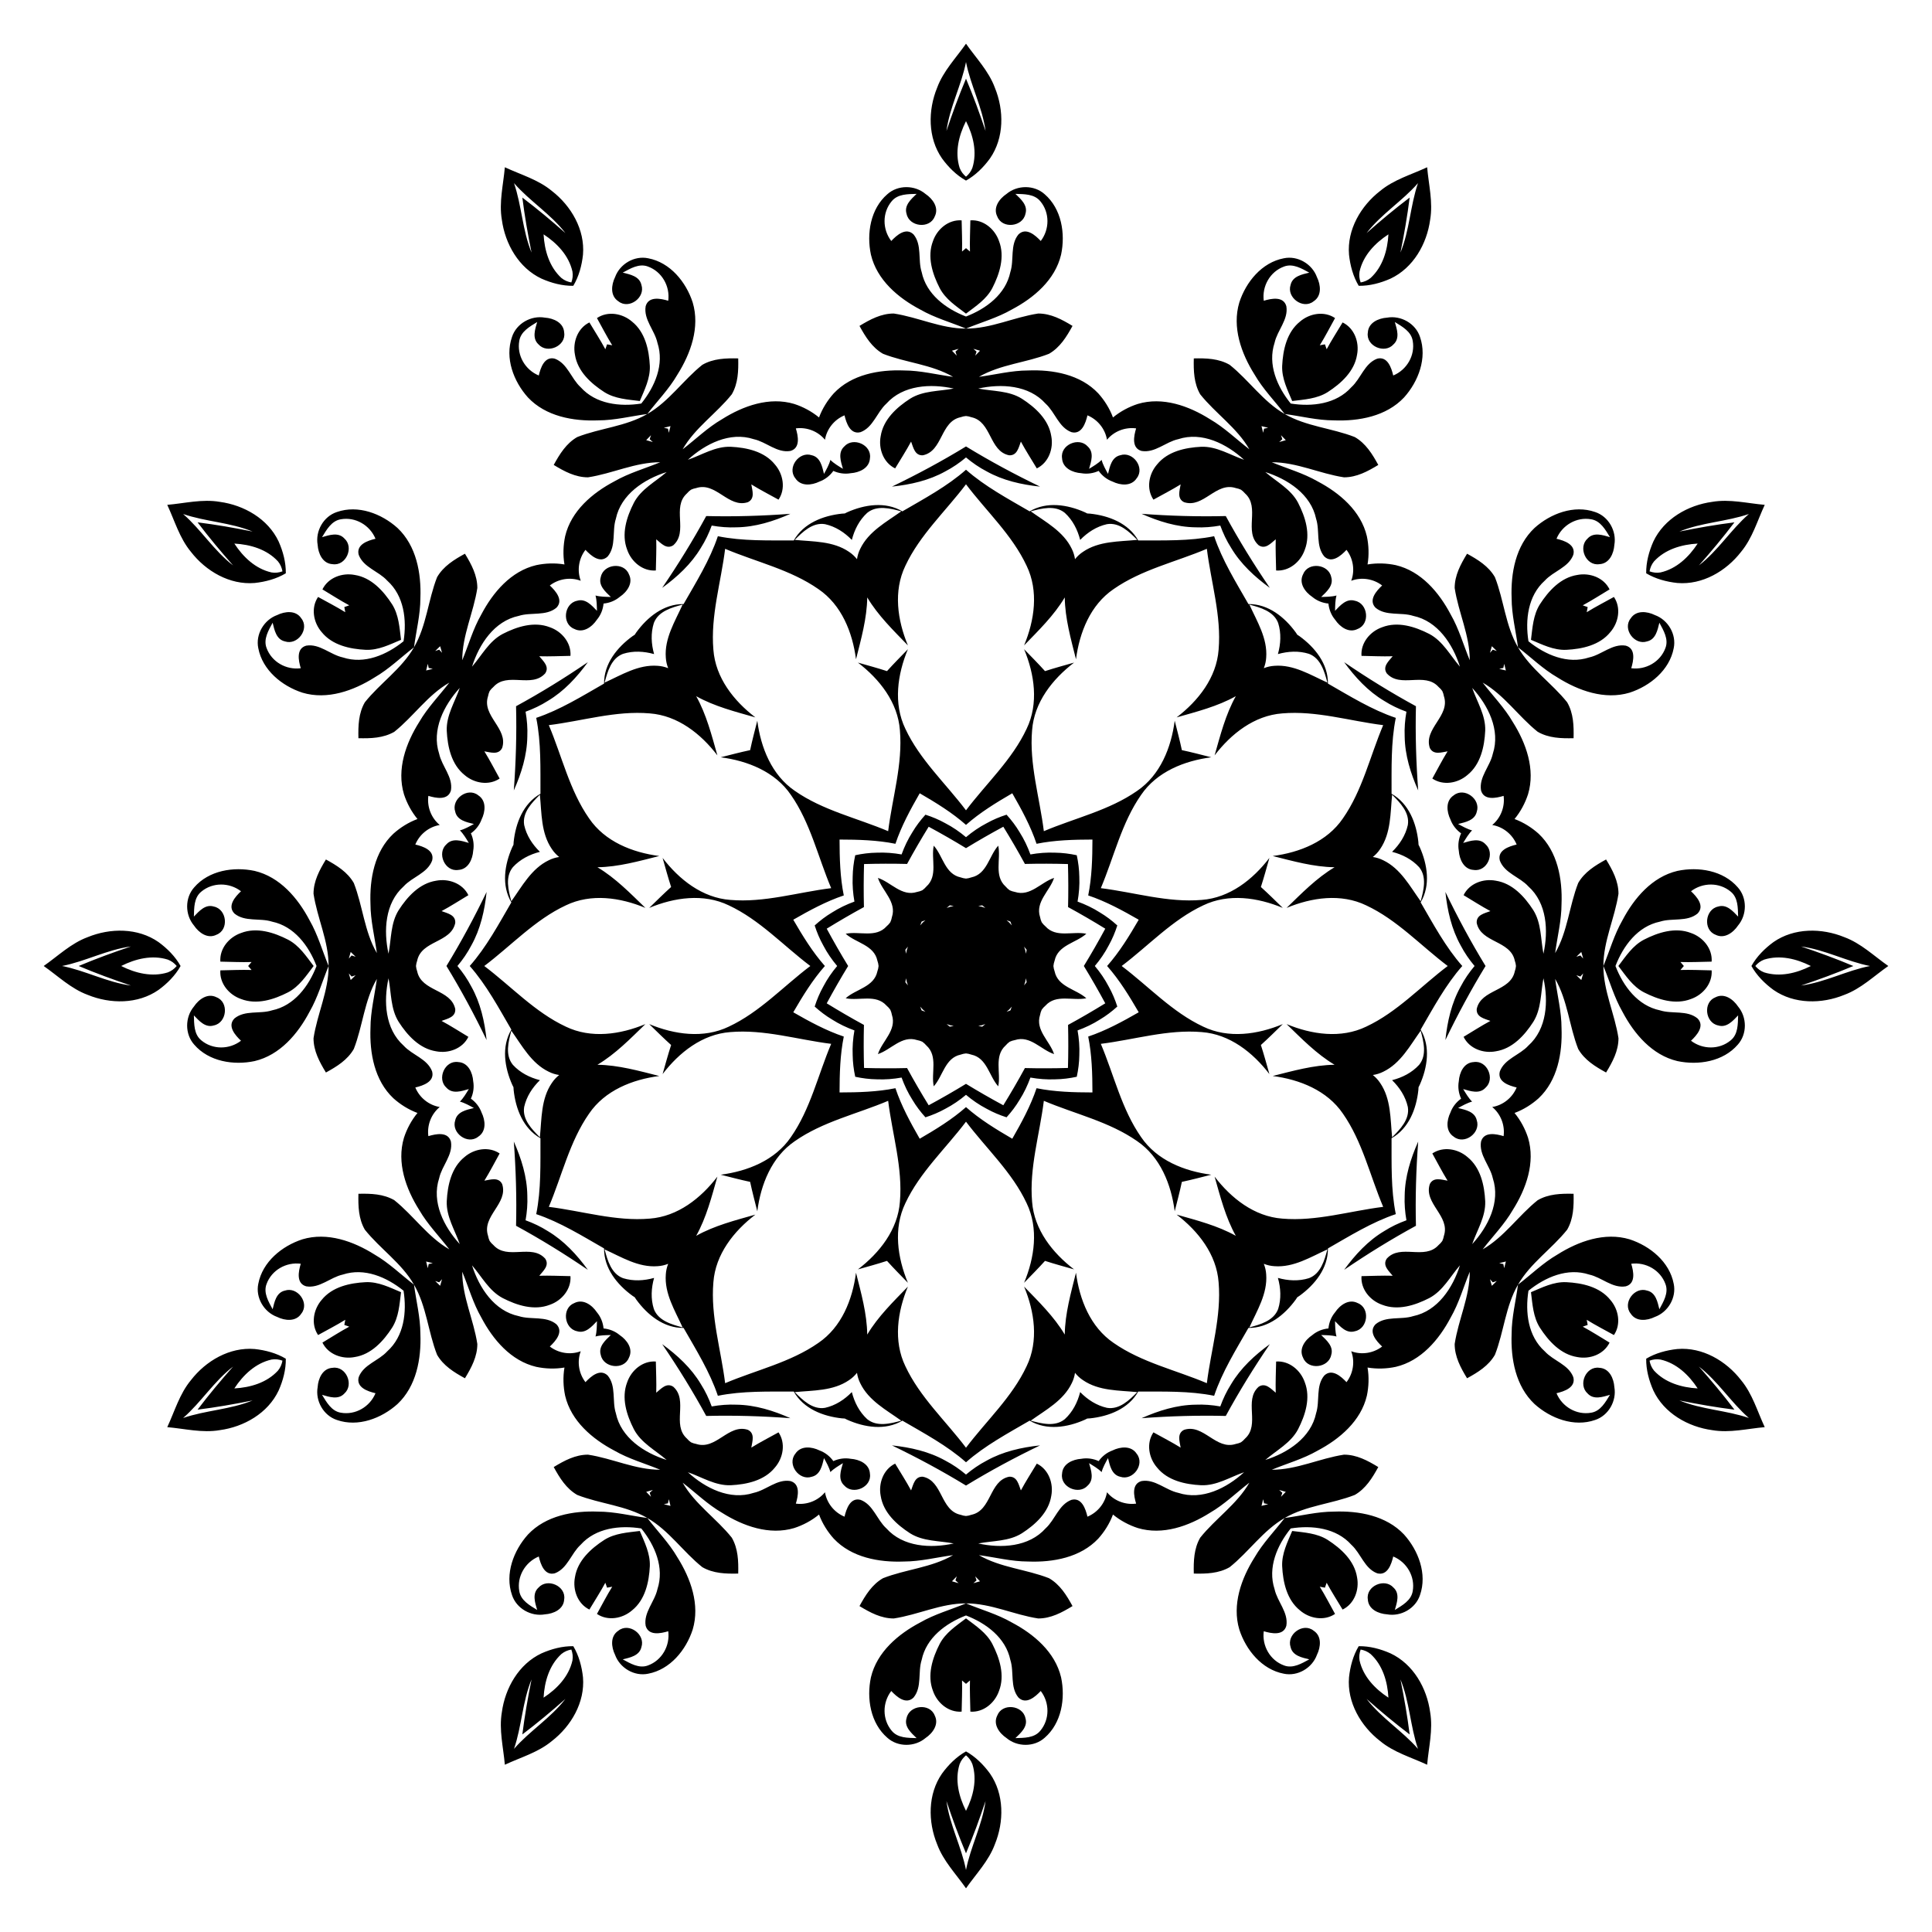 <?xml version="1.0" encoding="utf-8"?>

<!DOCTYPE svg PUBLIC "-//W3C//DTD SVG 1.1//EN" "http://www.w3.org/Graphics/SVG/1.1/DTD/svg11.dtd">
<svg version="1.1" id="Layer_1" xmlns="http://www.w3.org/2000/svg" xmlns:xlink="http://www.w3.org/1999/xlink" x="0px" y="0px"
	 viewBox="0 0 1675.804 1675.804" enable-background="new 0 0 1675.804 1675.804" xml:space="preserve">
<g>
	<g>
		<path d="M1228.18,612.575c-0.603,24.355,0.132,48.732,1.949,73.035c-6.551-14.751-11.501-30.503-11.718-46.788
			c-0.31-7.222,0.262-14.409,1.521-21.486c-6.758-2.448-13.268-5.545-19.368-9.425
			c-13.995-8.33-25.161-20.493-34.66-33.542C1186.044,588.094,1206.787,600.92,1228.18,612.575z M1288.557,837.902
			c-12.7,20.791-24.251,42.269-34.83,64.225c1.703-16.05,5.291-32.167,13.246-46.378
			c3.342-6.41,7.431-12.348,12.06-17.847c-4.629-5.499-8.718-11.437-12.06-17.847
			c-7.955-14.211-11.543-30.328-13.246-46.378C1264.305,795.633,1275.857,817.112,1288.557,837.902z
			 M1228.18,1063.229c-21.394,11.655-42.137,24.481-62.276,38.205c9.5-13.049,20.666-25.212,34.66-33.542
			c6.099-3.88,12.609-6.978,19.368-9.425c-1.259-7.077-1.832-14.264-1.521-21.486
			c0.217-16.285,5.167-32.036,11.718-46.788C1228.313,1014.497,1227.577,1038.874,1228.18,1063.229z
			 M1063.229,1228.18c-24.355-0.603-48.732,0.132-73.035,1.949c14.751-6.551,30.503-11.501,46.788-11.718
			c7.222-0.31,14.409,0.262,21.486,1.521c2.448-6.758,5.545-13.268,9.425-19.368
			c8.33-13.995,20.493-25.161,33.542-34.66C1087.71,1186.044,1074.884,1206.787,1063.229,1228.18z M837.902,1288.557
			c-20.791-12.7-42.269-24.251-64.225-34.83c16.05,1.703,32.167,5.291,46.378,13.246
			c6.41,3.342,12.348,7.431,17.847,12.06c5.499-4.629,11.437-8.718,17.847-12.06
			c14.211-7.955,30.328-11.543,46.378-13.246C880.171,1264.305,858.693,1275.857,837.902,1288.557z M612.575,1228.18
			c-11.655-21.394-24.48-42.137-38.205-62.276c13.049,9.5,25.212,20.666,33.542,34.66
			c3.88,6.099,6.978,12.609,9.425,19.368c7.077-1.259,14.264-1.832,21.486-1.521
			c16.285,0.217,32.036,5.167,46.788,11.718C661.307,1228.313,636.93,1227.577,612.575,1228.18z M447.624,1063.229
			c0.603-24.355-0.132-48.732-1.949-73.035c6.551,14.751,11.501,30.503,11.718,46.788
			c0.31,7.222-0.262,14.409-1.521,21.486c6.758,2.448,13.268,5.545,19.368,9.425
			c13.995,8.33,25.161,20.493,34.66,33.542C489.761,1087.71,469.017,1074.884,447.624,1063.229z M387.247,837.902
			c12.7-20.791,24.251-42.269,34.83-64.225c-1.703,16.05-5.291,32.167-13.246,46.378
			c-3.342,6.41-7.431,12.348-12.06,17.847c4.629,5.499,8.718,11.437,12.06,17.847
			c7.955,14.211,11.543,30.328,13.246,46.378C411.499,880.171,399.947,858.693,387.247,837.902z M447.624,612.575
			c21.394-11.655,42.137-24.48,62.276-38.205c-9.5,13.049-20.666,25.212-34.66,33.542
			c-6.099,3.88-12.609,6.978-19.368,9.425c1.259,7.077,1.832,14.264,1.521,21.486
			c-0.217,16.285-5.167,32.036-11.718,46.788C447.491,661.307,448.227,636.93,447.624,612.575z M612.575,447.624
			c24.355,0.603,48.732-0.132,73.035-1.949c-14.751,6.551-30.503,11.501-46.788,11.718
			c-7.222,0.31-14.409-0.262-21.486-1.521c-2.448,6.758-5.545,13.268-9.425,19.368
			c-8.33,13.995-20.493,25.161-33.542,34.66C588.094,489.761,600.92,469.017,612.575,447.624z M837.902,387.247
			c20.791,12.7,42.269,24.251,64.225,34.83c-16.05-1.703-32.167-5.291-46.378-13.246
			c-6.41-3.342-12.348-7.431-17.847-12.06c-5.499,4.629-11.437,8.718-17.847,12.06
			c-14.211,7.955-30.328,11.543-46.378,13.246C795.633,411.499,817.112,399.947,837.902,387.247z M1063.229,447.624
			c11.655,21.394,24.481,42.137,38.205,62.276c-13.049-9.5-25.212-20.666-33.542-34.66
			c-3.88-6.099-6.978-12.609-9.425-19.368c-7.077,1.259-14.264,1.832-21.486,1.521
			c-16.285-0.217-32.036-5.167-46.788-11.718C1014.497,447.491,1038.874,448.227,1063.229,447.624z M1306.18,581.579
			c-0.529-1.913-1.01-3.841-1.446-5.778c-0.229,1.199-0.48,2.392-0.754,3.578
			c-1.187,0.274-2.379,0.526-3.578,0.754C1302.34,580.569,1304.267,581.05,1306.18,581.579z M1115.282,381.781
			c-1.415-1.392-2.795-2.821-4.141-4.281c0.401,1.153,0.78,2.311,1.136,3.476
			c-0.89,0.831-1.798,1.645-2.721,2.442C1111.45,382.826,1113.36,382.279,1115.282,381.781z M850.059,304.2
			c-1.922-0.498-3.831-1.045-5.727-1.637c0.924,0.797,1.831,1.612,2.721,2.442
			c-0.356,1.165-0.734,2.323-1.136,3.476C847.264,307.021,848.644,305.592,850.059,304.2z M581.579,369.624
			c-1.913,0.529-3.841,1.01-5.778,1.446c1.199,0.229,2.392,0.48,3.578,0.754
			c0.274,1.187,0.526,2.379,0.754,3.578C580.569,373.464,581.05,371.537,581.579,369.624z M381.781,560.523
			c-1.392,1.415-2.821,2.795-4.281,4.141c1.153-0.401,2.311-0.78,3.476-1.136c0.831,0.89,1.645,1.798,2.442,2.721
			C382.826,564.354,382.279,562.444,381.781,560.523z M304.2,825.745c-0.498,1.922-1.045,3.831-1.637,5.727
			c0.797-0.924,1.612-1.831,2.442-2.721c1.165,0.356,2.323,0.734,3.476,1.136
			C307.021,828.54,305.592,827.16,304.2,825.745z M369.624,1094.225c0.529,1.913,1.01,3.841,1.446,5.778
			c0.229-1.199,0.48-2.392,0.754-3.578c1.187-0.274,2.379-0.526,3.578-0.754
			C373.464,1095.235,371.537,1094.754,369.624,1094.225z M560.523,1294.023c1.415,1.392,2.795,2.821,4.141,4.281
			c-0.401-1.153-0.78-2.311-1.136-3.476c0.89-0.831,1.798-1.645,2.721-2.442
			C564.354,1292.978,562.444,1293.525,560.523,1294.023z M825.745,1371.604c1.922,0.498,3.831,1.045,5.727,1.637
			c-0.924-0.797-1.831-1.612-2.721-2.442c0.356-1.165,0.734-2.324,1.136-3.476
			C828.54,1368.784,827.16,1370.212,825.745,1371.604z M1094.225,1306.18c1.913-0.529,3.841-1.01,5.778-1.446
			c-1.199-0.229-2.392-0.48-3.578-0.754c-0.274-1.187-0.526-2.379-0.754-3.578
			C1095.235,1302.34,1094.754,1304.267,1094.225,1306.18z M1294.023,1115.282c1.392-1.415,2.821-2.795,4.281-4.141
			c-1.153,0.401-2.311,0.78-3.476,1.136c-0.831-0.89-1.645-1.798-2.442-2.721
			C1292.978,1111.45,1293.525,1113.36,1294.023,1115.282z M1371.604,850.059c0.498-1.922,1.045-3.831,1.637-5.727
			c-0.797,0.924-1.612,1.831-2.442,2.721c-1.165-0.356-2.324-0.734-3.476-1.136
			C1368.784,847.264,1370.212,848.644,1371.604,850.059z M1367.323,829.886c1.153-0.401,2.311-0.78,3.476-1.136
			c0.831,0.89,1.645,1.798,2.442,2.721c-0.592-1.895-1.139-3.805-1.637-5.727
			C1370.212,827.16,1368.784,828.54,1367.323,829.886z M1292.386,566.249c0.797-0.924,1.612-1.831,2.442-2.721
			c1.165,0.356,2.324,0.734,3.476,1.136c-1.46-1.345-2.889-2.726-4.281-4.141
			C1293.525,562.444,1292.978,564.354,1292.386,566.249z M1095.67,375.402c0.229-1.199,0.48-2.392,0.754-3.578
			c1.187-0.274,2.379-0.526,3.578-0.754c-1.938-0.435-3.865-0.916-5.778-1.446
			C1094.754,371.537,1095.235,373.464,1095.67,375.402z M829.886,308.481c-0.401-1.153-0.78-2.311-1.136-3.476
			c0.89-0.831,1.798-1.645,2.721-2.442c-1.895,0.592-3.805,1.139-5.727,1.637
			C827.16,305.592,828.54,307.021,829.886,308.481z M566.249,383.418c-0.924-0.797-1.831-1.612-2.721-2.442
			c0.356-1.165,0.734-2.324,1.136-3.476c-1.345,1.46-2.726,2.889-4.141,4.281
			C562.444,382.279,564.354,382.826,566.249,383.418z M375.402,580.134c-1.199-0.229-2.392-0.48-3.578-0.754
			c-0.274-1.187-0.526-2.379-0.754-3.578c-0.435,1.937-0.916,3.865-1.446,5.778
			C371.537,581.05,373.464,580.569,375.402,580.134z M308.481,845.918c-1.153,0.401-2.311,0.78-3.476,1.136
			c-0.831-0.89-1.645-1.798-2.442-2.721c0.592,1.895,1.139,3.805,1.637,5.727
			C305.592,848.644,307.021,847.264,308.481,845.918z M383.418,1109.555c-0.797,0.924-1.612,1.831-2.442,2.721
			c-1.165-0.356-2.324-0.734-3.476-1.136c1.46,1.345,2.889,2.726,4.281,4.141
			C382.279,1113.36,382.826,1111.45,383.418,1109.555z M580.134,1300.402c-0.229,1.199-0.48,2.392-0.754,3.578
			c-1.187,0.274-2.379,0.526-3.578,0.754c1.937,0.435,3.865,0.916,5.778,1.446
			C581.05,1304.267,580.569,1302.34,580.134,1300.402z M845.918,1367.323c0.401,1.153,0.78,2.311,1.136,3.476
			c-0.89,0.831-1.798,1.645-2.721,2.442c1.895-0.592,3.805-1.139,5.727-1.637
			C848.644,1370.212,847.264,1368.784,845.918,1367.323z M1109.555,1292.386c0.924,0.797,1.831,1.612,2.721,2.442
			c-0.356,1.165-0.734,2.324-1.136,3.476c1.345-1.46,2.726-2.889,4.141-4.281
			C1113.36,1293.525,1111.45,1292.978,1109.555,1292.386z M1300.402,1095.67c1.199,0.229,2.392,0.48,3.578,0.754
			c0.274,1.187,0.526,2.379,0.754,3.578c0.435-1.938,0.916-3.865,1.446-5.778
			C1304.267,1094.754,1302.34,1095.235,1300.402,1095.67z M1460.562,837.902c-0.989,1.188-2.042,2.332-2.951,3.444
			c9.03-0.272,18.038,0.194,27.058,0.34c0.803,11.377-7.556,21.255-17.942,24.843
			c-13.594,5.278-28.541,0.497-40.879-5.837c-9.682-5.118-15.615-14.285-22.08-22.791
			c6.465-8.506,12.398-17.672,22.08-22.791c12.337-6.334,27.284-11.114,40.879-5.837
			c10.386,3.588,18.746,13.467,17.942,24.843c-9.02,0.145-18.028,0.612-27.058,0.34
			C1458.521,835.57,1459.573,836.714,1460.562,837.902z M1377.142,1149.232c-1.451,0.534-2.934,0.999-4.278,1.507
			c7.956,4.279,15.524,9.187,23.263,13.823c-4.993,10.254-17.171,14.629-27.96,12.544
			c-14.412-2.227-24.966-13.84-32.484-25.494c-5.826-9.274-6.381-20.179-7.726-30.777
			c9.851-4.134,19.573-9.106,30.517-8.697c13.851,0.683,29.186,4.017,38.32,15.385
			c7.201,8.301,9.501,21.035,3.117,30.486c-7.884-4.384-15.918-8.484-23.602-13.235
			C1376.539,1146.192,1376.879,1147.709,1377.142,1149.232z M1149.232,1377.142c-1.523-0.263-3.041-0.602-4.458-0.834
			c4.75,7.684,8.851,15.718,13.235,23.602c-9.451,6.384-22.186,4.084-30.486-3.117
			c-11.368-9.134-14.701-24.469-15.385-38.32c-0.408-10.944,4.564-20.666,8.697-30.517
			c10.598,1.346,21.503,1.901,30.777,7.726c11.654,7.517,23.267,18.072,25.494,32.484
			c2.086,10.789-2.29,22.968-12.544,27.96c-4.636-7.739-9.543-15.307-13.823-23.263
			C1150.231,1374.207,1149.766,1375.691,1149.232,1377.142z M837.902,1460.562c-1.188-0.989-2.332-2.042-3.444-2.951
			c0.272,9.03-0.194,18.038-0.34,27.058c-11.377,0.803-21.255-7.556-24.843-17.942
			c-5.278-13.594-0.497-28.541,5.837-40.879c5.118-9.682,14.285-15.615,22.791-22.08
			c8.506,6.465,17.672,12.398,22.791,22.08c6.334,12.337,11.114,27.284,5.837,40.879
			c-3.588,10.386-13.467,18.746-24.843,17.942c-0.146-9.02-0.612-18.028-0.34-27.058
			C840.234,1458.521,839.09,1459.573,837.902,1460.562z M526.572,1377.142c-0.534-1.451-0.999-2.934-1.507-4.278
			c-4.279,7.956-9.187,15.524-13.823,23.263c-10.254-4.993-14.629-17.171-12.544-27.96
			c2.227-14.412,13.84-24.966,25.494-32.484c9.274-5.826,20.179-6.381,30.777-7.726
			c4.134,9.851,9.106,19.573,8.697,30.517c-0.683,13.851-4.017,29.186-15.385,38.32
			c-8.301,7.201-21.035,9.501-30.486,3.117c4.384-7.884,8.484-15.918,13.235-23.602
			C529.612,1376.539,528.095,1376.879,526.572,1377.142z M298.662,1149.232c0.263-1.523,0.602-3.041,0.834-4.458
			c-7.684,4.75-15.718,8.851-23.602,13.235c-6.384-9.451-4.084-22.186,3.117-30.486
			c9.134-11.368,24.469-14.701,38.32-15.385c10.944-0.408,20.666,4.564,30.517,8.697
			c-1.346,10.598-1.9,21.503-7.726,30.777c-7.517,11.654-18.072,23.267-32.484,25.494
			c-10.789,2.086-22.968-2.29-27.96-12.544c7.739-4.636,15.307-9.543,23.263-13.823
			C301.597,1150.231,300.113,1149.766,298.662,1149.232z M215.242,837.902c0.989-1.188,2.042-2.332,2.951-3.444
			c-9.03,0.272-18.038-0.194-27.058-0.34c-0.803-11.377,7.556-21.255,17.943-24.843
			c13.594-5.278,28.541-0.497,40.879,5.837c9.682,5.118,15.615,14.285,22.08,22.791
			c-6.465,8.506-12.398,17.672-22.08,22.791c-12.337,6.334-27.284,11.114-40.879,5.837
			c-10.386-3.588-18.746-13.467-17.943-24.843c9.02-0.146,18.028-0.612,27.058-0.34
			C217.284,840.234,216.231,839.09,215.242,837.902z M298.662,526.572c1.451-0.534,2.934-0.999,4.278-1.507
			c-7.956-4.279-15.524-9.187-23.263-13.823c4.993-10.254,17.171-14.629,27.96-12.544
			c14.412,2.227,24.966,13.84,32.484,25.494c5.826,9.274,6.381,20.179,7.726,30.777
			c-9.851,4.134-19.573,9.106-30.517,8.697c-13.851-0.683-29.186-4.017-38.32-15.385
			c-7.201-8.301-9.501-21.035-3.117-30.486c7.884,4.384,15.918,8.484,23.602,13.235
			C299.265,529.612,298.925,528.095,298.662,526.572z M526.572,298.662c1.524,0.263,3.041,0.602,4.458,0.834
			c-4.75-7.684-8.851-15.718-13.235-23.602c9.451-6.384,22.186-4.084,30.486,3.117
			c11.368,9.134,14.701,24.469,15.385,38.32c0.408,10.944-4.564,20.666-8.697,30.517
			c-10.598-1.346-21.503-1.9-30.777-7.726c-11.654-7.517-23.267-18.072-25.494-32.484
			c-2.086-10.789,2.29-22.968,12.544-27.96c4.636,7.739,9.543,15.307,13.823,23.263
			C525.573,301.597,526.038,300.113,526.572,298.662z M837.902,215.242c1.188,0.989,2.332,2.042,3.444,2.951
			c-0.272-9.03,0.194-18.038,0.34-27.058c11.377-0.803,21.255,7.556,24.843,17.943
			c5.278,13.594,0.497,28.541-5.837,40.879c-5.118,9.682-14.285,15.615-22.791,22.08
			c-8.506-6.465-17.672-12.398-22.791-22.08c-6.334-12.337-11.114-27.284-5.837-40.879
			c3.588-10.386,13.467-18.746,24.843-17.943c0.145,9.02,0.612,18.028,0.34,27.058
			C835.57,217.284,836.714,216.231,837.902,215.242z M1149.232,298.662c0.534,1.451,0.999,2.934,1.507,4.278
			c4.279-7.956,9.187-15.524,13.823-23.263c10.254,4.993,14.629,17.171,12.544,27.96
			c-2.227,14.412-13.84,24.966-25.494,32.484c-9.274,5.826-20.179,6.381-30.777,7.726
			c-4.134-9.851-9.106-19.573-8.697-30.517c0.683-13.851,4.017-29.186,15.385-38.32
			c8.301-7.201,21.035-9.501,30.486-3.117c-4.384,7.884-8.484,15.918-13.235,23.602
			C1146.192,299.265,1147.709,298.925,1149.232,298.662z M1377.142,526.572c-0.263,1.524-0.602,3.041-0.834,4.458
			c7.684-4.75,15.718-8.851,23.602-13.235c6.384,9.451,4.084,22.186-3.117,30.486
			c-9.134,11.368-24.469,14.701-38.32,15.385c-10.944,0.408-20.666-4.564-30.517-8.697
			c1.346-10.598,1.901-21.503,7.726-30.777c7.517-11.654,18.072-23.267,32.484-25.494
			c10.789-2.086,22.968,2.29,27.96,12.544c-7.739,4.636-15.307,9.543-23.263,13.823
			C1374.207,525.573,1375.691,526.038,1377.142,526.572z M903.573,799.987c0.869,1.246,1.932,2.424,3.228,3.518
			c9.278,10.341,23.843,3.947,35.464,6.433c-8.821,7.964-24.631,9.709-27.496,23.303
			c-0.576,1.595-0.907,3.147-1.037,4.661c0.129,1.514,0.461,3.065,1.037,4.661
			c2.865,13.595,18.675,15.34,27.496,23.303c-11.621,2.486-26.185-3.908-35.464,6.433
			c-1.296,1.094-2.359,2.272-3.228,3.518c-0.645,1.376-1.134,2.885-1.433,4.554
			c-4.316,13.206,8.503,22.622,12.161,33.929c-11.307-3.657-20.723-16.477-33.929-12.161
			c-1.67,0.299-3.179,0.787-4.554,1.433c-1.246,0.869-2.424,1.932-3.518,3.228
			c-10.341,9.278-3.947,23.843-6.433,35.464c-7.964-8.821-9.708-24.631-23.303-27.496
			c-1.595-0.576-3.147-0.907-4.661-1.037c-1.514,0.129-3.065,0.461-4.661,1.037
			c-13.595,2.865-15.34,18.675-23.303,27.496c-2.486-11.621,3.908-26.185-6.433-35.464
			c-1.094-1.296-2.272-2.359-3.518-3.228c-1.376-0.645-2.885-1.134-4.554-1.433
			c-13.206-4.316-22.622,8.503-33.929,12.161c3.657-11.307,16.477-20.723,12.161-33.929
			c-0.299-1.67-0.788-3.179-1.433-4.554c-0.869-1.246-1.932-2.424-3.228-3.518
			c-9.278-10.341-23.843-3.947-35.464-6.433c8.821-7.964,24.631-9.708,27.496-23.303
			c0.576-1.595,0.907-3.147,1.037-4.661c-0.129-1.514-0.461-3.065-1.037-4.661
			c-2.865-13.595-18.675-15.34-27.496-23.303c11.621-2.486,26.186,3.908,35.464-6.433
			c1.296-1.094,2.359-2.272,3.228-3.518c0.645-1.376,1.134-2.885,1.433-4.554
			c4.316-13.206-8.503-22.622-12.161-33.929c11.307,3.657,20.723,16.477,33.929,12.161
			c1.67-0.299,3.179-0.788,4.554-1.433c1.246-0.869,2.424-1.932,3.518-3.228
			c10.341-9.278,3.947-23.843,6.433-35.464c7.964,8.821,9.709,24.631,23.303,27.496
			c1.595,0.576,3.147,0.907,4.661,1.037c1.514-0.129,3.065-0.461,4.661-1.037
			c13.595-2.865,15.34-18.675,23.303-27.496c2.486,11.621-3.908,26.186,6.433,35.464
			c1.094,1.296,2.272,2.359,3.518,3.228c1.376,0.645,2.885,1.134,4.554,1.433
			c13.206,4.316,22.622-8.503,33.929-12.161c-3.657,11.307-16.477,20.723-12.161,33.929
			C902.439,797.102,902.928,798.611,903.573,799.987z M890.503,823.808c-0.733-0.915-1.478-1.815-2.241-2.694
			c0.319,1.006,0.657,2.015,1.013,3.023c0.196,1.051,0.407,2.093,0.634,3.125
			C890.131,826.118,890.326,824.966,890.503,823.808z M876.409,799.395c-1.092-0.426-2.187-0.833-3.288-1.213
			c0.779,0.712,1.576,1.417,2.389,2.112c0.695,0.813,1.399,1.609,2.112,2.389
			C877.242,801.582,876.835,800.487,876.409,799.395z M851.996,785.301c-1.159,0.177-2.311,0.372-3.454,0.594
			c1.031,0.227,2.073,0.439,3.125,0.634c1.008,0.356,2.017,0.694,3.023,1.013
			C853.811,786.779,852.911,786.034,851.996,785.301z M823.808,785.301c-0.915,0.733-1.815,1.478-2.694,2.241
			c1.006-0.319,2.015-0.657,3.023-1.013c1.051-0.195,2.093-0.407,3.125-0.634
			C826.118,785.673,824.966,785.478,823.808,785.301z M799.395,799.395c-0.426,1.092-0.833,2.187-1.213,3.288
			c0.712-0.779,1.417-1.576,2.112-2.389c0.813-0.695,1.609-1.399,2.389-2.112
			C801.582,798.562,800.487,798.97,799.395,799.395z M785.301,823.808c0.177,1.159,0.372,2.311,0.594,3.454
			c0.227-1.031,0.439-2.073,0.634-3.125c0.356-1.008,0.694-2.017,1.013-3.023
			C786.779,821.993,786.034,822.893,785.301,823.808z M785.301,851.996c0.733,0.915,1.478,1.815,2.241,2.694
			c-0.319-1.006-0.657-2.015-1.013-3.023c-0.195-1.051-0.407-2.093-0.634-3.125
			C785.673,849.686,785.478,850.838,785.301,851.996z M799.395,876.409c1.092,0.426,2.187,0.833,3.288,1.213
			c-0.779-0.712-1.576-1.417-2.389-2.112c-0.695-0.813-1.399-1.609-2.112-2.389
			C798.562,874.222,798.97,875.317,799.395,876.409z M823.808,890.503c1.159-0.177,2.311-0.372,3.454-0.594
			c-1.031-0.227-2.073-0.439-3.125-0.634c-1.008-0.356-2.017-0.694-3.023-1.013
			C821.993,889.025,822.893,889.77,823.808,890.503z M851.996,890.503c0.915-0.733,1.815-1.478,2.694-2.241
			c-1.006,0.319-2.015,0.657-3.023,1.013c-1.051,0.196-2.093,0.407-3.125,0.634
			C849.686,890.131,850.838,890.326,851.996,890.503z M876.409,876.409c0.426-1.092,0.833-2.187,1.213-3.288
			c-0.712,0.779-1.417,1.576-2.112,2.389c-0.813,0.695-1.609,1.399-2.389,2.112
			C874.222,877.242,875.317,876.835,876.409,876.409z M890.503,851.996c-0.177-1.159-0.372-2.311-0.594-3.454
			c-0.227,1.031-0.439,2.073-0.634,3.125c-0.356,1.008-0.694,2.017-1.013,3.023
			C889.025,853.811,889.77,852.911,890.503,851.996z M1325.768,556.232c14.655,11.825,33.963,20.169,52.657,14.018
			c10.884-2.35,20.152-12.151,31.753-10.217c8.901,2.467,6.734,13.001,4.75,19.585
			c12.601,1.667,25.269-5.467,29.67-17.568c2.934-7.734-1.717-15.285-5.267-21.902
			c-1.583,6.351-3.117,14.518-10.668,16.201c-10.918,3.65-21.569-10.768-14.235-19.935
			c4.717-7.317,14.251-6.217,20.985-2.917c11.451,4.151,18.885,16.752,16.351,28.753
			c-3.617,19.052-20.552,32.82-38.27,38.57c-21.569,6.467-44.288-1.683-62.589-13.218
			c-12.501-7.234-22.819-17.385-34.203-26.136c10.784,18.785,29.352,31.053,42.654,47.721
			c5.495,9.516,5.804,20.326,5.56,31.128c-10.801,0.244-21.612-0.065-31.128-5.56
			c-16.668-13.301-28.936-31.87-47.721-42.654c8.751,11.384,18.902,21.702,26.136,34.203
			c11.534,18.302,19.685,41.02,13.218,62.589c-2.485,7.657-6.467,15.167-11.726,21.52
			c7.731,2.872,14.934,7.385,20.915,12.774c16.385,15.445,20.686,39.196,19.848,60.813
			c-0.014,14.443-3.646,28.454-5.533,42.689c10.876-18.732,12.216-40.947,20.001-60.8
			c5.494-9.517,14.701-15.189,24.178-20.379c5.612,9.232,10.75,18.749,10.749,29.737
			c-3.185,21.086-13.132,40.994-13.079,62.655c5.484-13.271,9.344-27.22,16.553-39.736
			c10.082-19.14,25.682-37.558,47.595-42.742c18.22-3.879,39.77-0.423,52.428,14.268
			c8.195,9.127,8.057,23.756,0.216,33.076c-4.182,6.225-11.889,11.945-19.632,7.966
			c-10.935-4.272-8.92-22.084,2.36-24.382c7.381-2.317,12.793,3.989,17.339,8.697
			c-0.234-7.506,0.018-16.37-6.389-21.601c-9.861-8.28-24.399-8.124-34.479-0.38
			c5.01,4.71,12.153,12.75,5.678,19.337c-9.08,7.475-22.006,3.621-32.608,7.028
			c-19.265,4.02-31.814,20.9-38.593,38.468c6.779,17.569,19.328,34.448,38.593,38.468
			c10.601,3.407,23.528-0.447,32.608,7.028c6.475,6.587-0.669,14.626-5.678,19.336
			c10.079,7.744,24.617,7.9,34.479-0.38c6.408-5.231,6.155-14.095,6.389-21.601
			c-4.546,4.708-9.958,11.014-17.339,8.697c-11.28-2.297-13.295-20.11-2.36-24.382
			c7.744-3.978,15.451,1.741,19.632,7.966c7.841,9.32,7.979,23.95-0.216,33.076
			c-12.658,14.691-34.208,18.147-52.428,14.268c-21.913-5.184-37.512-23.602-47.595-42.742
			c-7.21-12.515-11.069-26.465-16.553-39.736c-0.053,21.66,9.894,41.569,13.079,62.655
			c0.001,10.989-5.137,20.505-10.749,29.737c-9.476-5.189-18.684-10.862-24.178-20.379
			c-7.784-19.853-9.124-42.068-20.001-60.8c1.886,14.235,5.518,28.245,5.533,42.689
			c0.838,21.617-3.462,45.367-19.848,60.813c-5.981,5.388-13.184,9.902-20.915,12.774
			c5.259,6.353,9.241,13.863,11.726,21.52c6.467,21.569-1.683,44.288-13.218,62.589
			c-7.234,12.501-17.385,22.819-26.136,34.203c18.785-10.784,31.053-29.352,47.721-42.654
			c9.516-5.495,20.326-5.804,31.128-5.56c0.244,10.801-0.065,21.612-5.56,31.128
			c-13.301,16.668-31.87,28.936-42.654,47.721c11.384-8.751,21.702-18.902,34.203-26.136
			c18.302-11.534,41.02-19.685,62.589-13.218c17.718,5.75,34.653,19.518,38.27,38.57
			c2.534,12.001-4.901,24.602-16.351,28.753c-6.734,3.3-16.268,4.4-20.985-2.917
			c-7.334-9.167,3.317-23.586,14.235-19.935c7.551,1.683,9.084,9.851,10.668,16.201
			c3.55-6.617,8.201-14.168,5.267-21.902c-4.401-12.101-17.068-19.235-29.67-17.568
			c1.984,6.584,4.15,17.118-4.75,19.585c-11.601,1.933-20.869-7.867-31.753-10.217
			c-18.694-6.151-38.002,2.193-52.657,14.018c-2.913,18.604-0.485,39.497,14.189,52.611
			c7.477,8.251,20.599,11.377,24.725,22.39c2.314,8.942-7.892,12.332-14.586,13.907
			c4.857,11.746,17.369,19.15,30.049,16.91c8.165-1.326,12.379-9.129,16.334-15.512
			c-6.292,1.804-14.132,4.56-19.365-1.138c-8.62-7.63-1.459-24.063,10.147-22.295
			c8.696,0.426,12.51,9.233,13.019,16.715c2.131,11.992-5.065,24.731-16.725,28.537
			c-18.308,6.393-38.699-1.389-52.538-13.858c-16.385-15.445-20.686-39.196-19.848-60.813
			c0.014-14.443,3.646-28.454,5.533-42.689c-10.876,18.732-12.216,40.947-20.001,60.8
			c-5.494,9.517-14.701,15.19-24.178,20.379c-5.612-9.232-10.75-18.749-10.749-29.737
			c3.185-21.086,13.132-40.994,13.079-62.655c-5.484,13.271-9.344,27.221-16.553,39.736
			c-10.082,19.14-25.682,37.558-47.595,42.742c-7.873,1.676-16.369,1.983-24.5,0.605
			c1.378,8.131,1.071,16.626-0.605,24.5c-5.184,21.913-23.602,37.513-42.742,47.595
			c-12.515,7.21-26.465,11.069-39.736,16.553c21.66,0.053,41.569-9.894,62.655-13.079
			c10.989-0.001,20.505,5.137,29.737,10.749c-5.189,9.476-10.862,18.684-20.379,24.178
			c-19.853,7.784-42.068,9.124-60.8,20.001c14.235-1.886,28.245-5.518,42.689-5.533
			c21.617-0.838,45.367,3.462,60.813,19.848c12.469,13.839,20.251,34.23,13.858,52.538
			c-3.807,11.66-16.545,18.856-28.537,16.725c-7.482-0.509-16.289-4.323-16.715-13.019
			c-1.768-11.606,14.665-18.767,22.295-10.147c5.697,5.233,2.942,13.073,1.138,19.365
			c6.383-3.956,14.186-8.169,15.512-16.334c2.24-12.68-5.164-25.192-16.91-30.049
			c-1.574,6.694-4.965,16.9-13.907,14.586c-11.014-4.126-14.139-17.248-22.39-24.725
			c-13.114-14.674-34.007-17.102-52.611-14.189c-11.825,14.655-20.169,33.963-14.018,52.657
			c2.35,10.884,12.151,20.152,10.217,31.753c-2.467,8.901-13.001,6.734-19.585,4.75
			c-1.667,12.601,5.467,25.269,17.568,29.67c7.734,2.934,15.285-1.717,21.902-5.267
			c-6.351-1.583-14.518-3.117-16.201-10.668c-3.65-10.918,10.768-21.569,19.935-14.235
			c7.317,4.717,6.217,14.251,2.917,20.985c-4.151,11.451-16.752,18.885-28.753,16.351
			c-19.052-3.617-32.82-20.552-38.57-38.27c-6.467-21.569,1.683-44.288,13.218-62.589
			c7.234-12.501,17.385-22.819,26.136-34.203c-18.785,10.784-31.053,29.352-47.721,42.654
			c-9.516,5.495-20.326,5.804-31.128,5.56c-0.244-10.801,0.065-21.612,5.56-31.128
			c13.301-16.668,31.87-28.936,42.654-47.721c-11.384,8.751-21.702,18.902-34.203,26.136
			c-18.302,11.534-41.02,19.685-62.589,13.218c-7.657-2.485-15.167-6.467-21.52-11.726
			c-2.872,7.731-7.385,14.934-12.774,20.915c-15.445,16.385-39.196,20.686-60.813,19.848
			c-14.443-0.014-28.454-3.646-42.689-5.533c18.732,10.876,40.947,12.216,60.8,20.001
			c9.517,5.494,15.189,14.701,20.379,24.178c-9.232,5.612-18.749,10.75-29.737,10.749
			c-21.086-3.185-40.994-13.132-62.655-13.079c13.271,5.484,27.22,9.344,39.736,16.553
			c19.14,10.082,37.558,25.682,42.742,47.595c3.879,18.22,0.423,39.77-14.268,52.428
			c-9.127,8.195-23.756,8.057-33.076,0.216c-6.225-4.182-11.945-11.889-7.966-19.632
			c4.272-10.935,22.084-8.92,24.382,2.36c2.317,7.381-3.989,12.793-8.697,17.339
			c7.506-0.234,16.37,0.018,21.601-6.389c8.28-9.861,8.124-24.399,0.38-34.479
			c-4.71,5.01-12.75,12.153-19.336,5.678c-7.475-9.08-3.621-22.006-7.028-32.608
			c-4.02-19.265-20.9-31.814-38.468-38.593c-17.568,6.779-34.448,19.328-38.468,38.593
			c-3.407,10.601,0.447,23.528-7.028,32.608c-6.587,6.475-14.626-0.669-19.337-5.678
			c-7.744,10.079-7.9,24.617,0.38,34.479c5.231,6.408,14.095,6.155,21.601,6.389
			c-4.708-4.546-11.014-9.958-8.697-17.339c2.297-11.28,20.109-13.295,24.382-2.36
			c3.978,7.744-1.741,15.451-7.966,19.632c-9.32,7.841-23.95,7.979-33.076-0.216
			c-14.691-12.658-18.147-34.208-14.268-52.428c5.184-21.913,23.602-37.512,42.742-47.595
			c12.515-7.21,26.465-11.069,39.736-16.553c-21.66-0.053-41.569,9.894-62.655,13.079
			c-10.989,0.001-20.505-5.137-29.737-10.749c5.189-9.476,10.862-18.684,20.379-24.178
			c19.853-7.784,42.068-9.124,60.8-20.001c-14.235,1.886-28.245,5.518-42.689,5.533
			c-21.617,0.838-45.367-3.462-60.813-19.848c-5.388-5.981-9.902-13.184-12.774-20.915
			c-6.353,5.259-13.863,9.241-21.52,11.726c-21.569,6.467-44.288-1.683-62.589-13.218
			c-12.501-7.234-22.819-17.385-34.203-26.136c10.784,18.785,29.353,31.053,42.654,47.721
			c5.495,9.516,5.804,20.326,5.56,31.128c-10.801,0.244-21.612-0.065-31.128-5.56
			c-16.668-13.301-28.936-31.87-47.721-42.654c8.751,11.384,18.902,21.702,26.136,34.203
			c11.534,18.302,19.685,41.02,13.218,62.589c-5.75,17.718-19.518,34.653-38.57,38.27
			c-12.001,2.534-24.602-4.901-28.753-16.351c-3.3-6.734-4.4-16.268,2.917-20.985
			c9.167-7.334,23.585,3.317,19.935,14.235c-1.683,7.551-9.851,9.084-16.201,10.668
			c6.617,3.55,14.168,8.201,21.902,5.267c12.101-4.401,19.235-17.068,17.568-29.67
			c-6.584,1.984-17.118,4.15-19.585-4.75c-1.933-11.601,7.867-20.869,10.217-31.753
			c6.151-18.694-2.193-38.002-14.018-52.657c-18.604-2.913-39.497-0.485-52.611,14.189
			c-8.251,7.477-11.377,20.599-22.39,24.725c-8.942,2.314-12.332-7.892-13.907-14.586
			c-11.746,4.857-19.15,17.369-16.91,30.049c1.326,8.165,9.129,12.379,15.512,16.334
			c-1.804-6.292-4.56-14.132,1.138-19.365c7.63-8.62,24.063-1.459,22.295,10.147
			c-0.426,8.696-9.233,12.51-16.715,13.019c-11.992,2.131-24.731-5.065-28.537-16.725
			c-6.394-18.308,1.389-38.699,13.858-52.538c15.445-16.385,39.196-20.686,60.813-19.848
			c14.443,0.014,28.454,3.646,42.689,5.533c-18.732-10.876-40.947-12.216-60.8-20.001
			c-9.517-5.494-15.189-14.701-20.379-24.178c9.232-5.612,18.749-10.75,29.737-10.749
			c21.086,3.185,40.994,13.132,62.655,13.079c-13.271-5.484-27.22-9.344-39.736-16.553
			c-19.14-10.082-37.558-25.682-42.742-47.595c-1.676-7.873-1.983-16.369-0.605-24.5
			c-8.131,1.378-16.626,1.071-24.5-0.605c-21.913-5.184-37.512-23.602-47.595-42.742
			c-7.209-12.515-11.069-26.465-16.553-39.736c-0.053,21.66,9.894,41.569,13.079,62.655
			c0.001,10.989-5.137,20.505-10.749,29.737c-9.476-5.189-18.684-10.862-24.178-20.379
			c-7.784-19.853-9.124-42.068-20.001-60.8c1.886,14.235,5.518,28.245,5.533,42.689
			c0.838,21.617-3.462,45.367-19.848,60.813c-13.839,12.469-34.23,20.251-52.538,13.858
			c-11.66-3.807-18.856-16.545-16.725-28.537c0.509-7.482,4.323-16.289,13.019-16.715
			c11.606-1.768,18.767,14.665,10.147,22.295c-5.233,5.697-13.073,2.942-19.365,1.138
			c3.955,6.383,8.169,14.186,16.334,15.512c12.68,2.24,25.192-5.164,30.049-16.91
			c-6.694-1.574-16.9-4.965-14.586-13.907c4.126-11.014,17.248-14.139,24.725-22.39
			c14.674-13.114,17.102-34.007,14.189-52.611c-14.655-11.825-33.963-20.169-52.657-14.018
			c-10.884,2.35-20.152,12.151-31.753,10.217c-8.901-2.467-6.734-13.001-4.75-19.585
			c-12.601-1.667-25.269,5.467-29.669,17.568c-2.934,7.734,1.717,15.285,5.267,21.902
			c1.583-6.351,3.117-14.518,10.668-16.201c10.918-3.65,21.569,10.768,14.235,19.935
			c-4.717,7.317-14.251,6.217-20.985,2.917c-11.451-4.151-18.885-16.752-16.351-28.753
			c3.617-19.052,20.552-32.82,38.27-38.57c21.569-6.467,44.288,1.683,62.589,13.218
			c12.501,7.234,22.819,17.385,34.203,26.136c-10.784-18.785-29.353-31.053-42.654-47.721
			c-5.495-9.516-5.804-20.326-5.56-31.128c10.801-0.244,21.612,0.065,31.128,5.56
			c16.668,13.301,28.936,31.87,47.721,42.654c-8.751-11.384-18.902-21.702-26.136-34.203
			c-11.534-18.302-19.685-41.02-13.218-62.589c2.485-7.657,6.467-15.167,11.726-21.52
			c-7.731-2.872-14.934-7.385-20.915-12.774c-16.385-15.445-20.686-39.196-19.848-60.813
			c0.014-14.443,3.646-28.454,5.533-42.689c-10.876,18.732-12.216,40.947-20.001,60.8
			c-5.494,9.517-14.701,15.189-24.178,20.379c-5.612-9.232-10.75-18.749-10.749-29.737
			c3.185-21.086,13.132-40.994,13.079-62.655c-5.484,13.271-9.344,27.22-16.553,39.736
			c-10.082,19.14-25.682,37.558-47.595,42.742c-18.22,3.879-39.77,0.423-52.428-14.268
			c-8.195-9.127-8.057-23.756-0.216-33.076c4.182-6.225,11.889-11.945,19.632-7.966
			c10.935,4.272,8.92,22.084-2.36,24.382c-7.381,2.317-12.793-3.989-17.339-8.697
			c0.234,7.506-0.018,16.37,6.389,21.601c9.861,8.28,24.399,8.124,34.479,0.38
			c-5.01-4.71-12.153-12.75-5.679-19.336c9.08-7.475,22.006-3.621,32.608-7.028
			c19.265-4.02,31.814-20.9,38.593-38.468c-6.779-17.568-19.328-34.448-38.593-38.468
			c-10.601-3.407-23.527,0.447-32.608-7.028c-6.475-6.587,0.669-14.626,5.679-19.337
			c-10.079-7.744-24.617-7.9-34.479,0.38c-6.408,5.231-6.155,14.095-6.389,21.601
			c4.546-4.708,9.958-11.014,17.339-8.697c11.28,2.297,13.295,20.109,2.36,24.382
			c-7.744,3.978-15.451-1.741-19.632-7.966c-7.841-9.32-7.979-23.95,0.216-33.076
			c12.658-14.691,34.208-18.147,52.428-14.268c21.913,5.184,37.512,23.602,47.595,42.742
			c7.209,12.515,11.069,26.465,16.553,39.736c0.053-21.66-9.894-41.569-13.079-62.655
			c-0.001-10.989,5.137-20.505,10.749-29.737c9.476,5.189,18.684,10.862,24.178,20.379
			c7.784,19.853,9.124,42.068,20.001,60.8c-1.886-14.235-5.518-28.245-5.533-42.689
			c-0.838-21.617,3.462-45.367,19.848-60.813c5.98-5.388,13.184-9.902,20.915-12.774
			c-5.259-6.353-9.241-13.863-11.726-21.52c-6.467-21.569,1.683-44.288,13.218-62.589
			c7.234-12.501,17.385-22.819,26.136-34.203c-18.785,10.784-31.053,29.353-47.721,42.654
			c-9.516,5.495-20.326,5.804-31.128,5.56c-0.244-10.801,0.065-21.612,5.56-31.128
			c13.301-16.668,31.87-28.936,42.654-47.721c-11.384,8.751-21.702,18.902-34.203,26.136
			c-18.302,11.534-41.02,19.685-62.589,13.218c-17.718-5.75-34.653-19.518-38.27-38.57
			c-2.534-12.001,4.9-24.602,16.351-28.753c6.734-3.3,16.268-4.4,20.985,2.917
			c7.334,9.167-3.317,23.585-14.235,19.935c-7.551-1.683-9.084-9.851-10.668-16.201
			c-3.55,6.617-8.201,14.168-5.267,21.902c4.4,12.101,17.068,19.235,29.669,17.568
			c-1.984-6.584-4.15-17.118,4.75-19.585c11.601-1.933,20.869,7.867,31.753,10.217
			c18.694,6.151,38.002-2.193,52.657-14.018c2.913-18.604,0.485-39.497-14.189-52.611
			c-7.477-8.251-20.599-11.377-24.725-22.39c-2.314-8.942,7.892-12.332,14.586-13.907
			c-4.857-11.746-17.369-19.15-30.049-16.91c-8.165,1.326-12.379,9.129-16.334,15.512
			c6.291-1.804,14.131-4.56,19.365,1.138c8.62,7.63,1.459,24.063-10.147,22.295
			c-8.696-0.426-12.51-9.233-13.019-16.715c-2.131-11.992,5.065-24.731,16.725-28.537
			c18.308-6.394,38.699,1.389,52.538,13.858c16.385,15.445,20.686,39.196,19.848,60.813
			c-0.014,14.443-3.646,28.454-5.533,42.689c10.876-18.732,12.216-40.947,20.001-60.8
			c5.494-9.517,14.701-15.189,24.178-20.379c5.612,9.232,10.75,18.749,10.749,29.737
			c-3.185,21.086-13.132,40.994-13.079,62.655c5.484-13.271,9.344-27.22,16.553-39.736
			c10.082-19.14,25.682-37.558,47.595-42.742c7.873-1.676,16.369-1.983,24.5-0.605
			c-1.378-8.131-1.071-16.626,0.605-24.5c5.184-21.913,23.602-37.512,42.742-47.595
			c12.515-7.209,26.465-11.069,39.736-16.553c-21.66-0.053-41.569,9.894-62.655,13.079
			c-10.989,0.001-20.505-5.137-29.737-10.749c5.189-9.476,10.862-18.684,20.379-24.178
			c19.853-7.784,42.068-9.124,60.8-20.001c-14.235,1.886-28.245,5.518-42.689,5.533
			c-21.617,0.838-45.367-3.462-60.813-19.848c-12.469-13.839-20.251-34.23-13.858-52.538
			c3.806-11.66,16.545-18.856,28.537-16.725c7.482,0.509,16.289,4.323,16.715,13.019
			c1.768,11.606-14.665,18.767-22.295,10.147c-5.697-5.233-2.942-13.073-1.138-19.365
			c-6.383,3.955-14.186,8.169-15.512,16.334c-2.24,12.68,5.164,25.192,16.91,30.049
			c1.574-6.694,4.965-16.9,13.907-14.586c11.014,4.126,14.139,17.248,22.39,24.725
			c13.114,14.674,34.007,17.102,52.611,14.189c11.825-14.655,20.169-33.963,14.018-52.657
			c-2.35-10.884-12.151-20.152-10.217-31.753c2.467-8.901,13.001-6.734,19.585-4.75
			c1.667-12.601-5.467-25.269-17.568-29.669c-7.734-2.934-15.285,1.717-21.902,5.267
			c6.351,1.583,14.518,3.117,16.201,10.668c3.65,10.918-10.768,21.569-19.935,14.235
			c-7.317-4.717-6.217-14.251-2.917-20.985c4.151-11.451,16.752-18.885,28.753-16.351
			c19.052,3.617,32.82,20.552,38.57,38.27c6.467,21.569-1.683,44.288-13.218,62.589
			c-7.234,12.501-17.385,22.819-26.136,34.203c18.785-10.784,31.053-29.353,47.721-42.654
			c9.516-5.495,20.326-5.804,31.128-5.56c0.244,10.801-0.065,21.612-5.56,31.128
			c-13.301,16.668-31.87,28.936-42.654,47.721c11.384-8.751,21.702-18.902,34.203-26.136
			c18.302-11.534,41.02-19.685,62.589-13.218c7.657,2.485,15.167,6.467,21.52,11.726
			c2.872-7.731,7.385-14.934,12.774-20.915c15.445-16.385,39.196-20.686,60.813-19.848
			c14.443,0.014,28.454,3.646,42.689,5.533c-18.732-10.876-40.947-12.216-60.8-20.001
			c-9.517-5.494-15.189-14.701-20.379-24.178c9.232-5.612,18.749-10.75,29.737-10.749
			c21.086,3.185,40.994,13.132,62.655,13.079c-13.271-5.484-27.22-9.344-39.736-16.553
			c-19.14-10.082-37.558-25.682-42.742-47.595c-3.879-18.22-0.423-39.77,14.268-52.428
			c9.127-8.195,23.756-8.057,33.076-0.216c6.225,4.182,11.945,11.889,7.966,19.632
			c-4.272,10.935-22.084,8.92-24.382-2.36c-2.317-7.381,3.989-12.793,8.697-17.339
			c-7.506,0.234-16.37-0.018-21.601,6.389c-8.28,9.861-8.124,24.399-0.38,34.479
			c4.71-5.01,12.75-12.153,19.337-5.679c7.475,9.08,3.621,22.006,7.028,32.608
			c4.02,19.265,20.9,31.814,38.468,38.593c17.569-6.779,34.448-19.328,38.468-38.593
			c3.407-10.601-0.447-23.527,7.028-32.608c6.587-6.475,14.626,0.669,19.336,5.679
			c7.744-10.079,7.9-24.617-0.38-34.479c-5.231-6.408-14.095-6.155-21.601-6.389
			c4.708,4.546,11.014,9.958,8.697,17.339c-2.297,11.28-20.11,13.295-24.382,2.36
			c-3.978-7.744,1.741-15.451,7.966-19.632c9.32-7.841,23.95-7.979,33.076,0.216
			c14.691,12.658,18.147,34.208,14.268,52.428c-5.184,21.913-23.602,37.512-42.742,47.595
			c-12.515,7.209-26.465,11.069-39.736,16.553c21.66,0.053,41.569-9.894,62.655-13.079
			c10.989-0.001,20.505,5.137,29.737,10.749c-5.189,9.476-10.862,18.684-20.379,24.178
			c-19.853,7.784-42.068,9.124-60.8,20.001c14.235-1.886,28.245-5.518,42.689-5.533
			c21.617-0.838,45.367,3.462,60.813,19.848c5.388,5.98,9.902,13.184,12.774,20.915
			c6.353-5.259,13.863-9.241,21.52-11.726c21.569-6.467,44.288,1.683,62.589,13.218
			c12.501,7.234,22.819,17.385,34.203,26.136c-10.784-18.785-29.352-31.053-42.654-47.721
			c-5.495-9.516-5.804-20.326-5.56-31.128c10.801-0.244,21.612,0.065,31.128,5.56
			c16.668,13.301,28.936,31.87,47.721,42.654c-8.751-11.384-18.902-21.702-26.136-34.203
			c-11.534-18.302-19.685-41.02-13.218-62.589c5.75-17.718,19.518-34.653,38.57-38.27
			c12.001-2.534,24.602,4.9,28.753,16.351c3.3,6.734,4.4,16.268-2.917,20.985
			c-9.167,7.334-23.586-3.317-19.935-14.235c1.683-7.551,9.851-9.084,16.201-10.668
			c-6.617-3.55-14.168-8.201-21.902-5.267c-12.101,4.4-19.235,17.068-17.568,29.669
			c6.584-1.984,17.118-4.15,19.585,4.75c1.933,11.601-7.867,20.869-10.217,31.753
			c-6.151,18.694,2.193,38.002,14.018,52.657c18.604,2.913,39.497,0.485,52.611-14.189
			c8.251-7.477,11.377-20.599,22.39-24.725c8.942-2.314,12.332,7.892,13.907,14.586
			c11.746-4.857,19.15-17.369,16.91-30.049c-1.326-8.165-9.129-12.379-15.512-16.334
			c1.804,6.291,4.56,14.131-1.138,19.365c-7.63,8.62-24.063,1.459-22.295-10.147
			c0.426-8.696,9.233-12.51,16.715-13.019c11.992-2.131,24.731,5.065,28.537,16.725
			c6.393,18.308-1.389,38.699-13.858,52.538c-15.445,16.385-39.196,20.686-60.813,19.848
			c-14.443-0.014-28.454-3.646-42.689-5.533c18.732,10.876,40.947,12.216,60.8,20.001
			c9.517,5.494,15.19,14.701,20.379,24.178c-9.232,5.612-18.749,10.75-29.737,10.749
			c-21.086-3.185-40.994-13.132-62.655-13.079c13.271,5.484,27.221,9.344,39.736,16.553
			c19.14,10.082,37.558,25.682,42.742,47.595c1.676,7.873,1.983,16.369,0.605,24.5
			c8.131-1.378,16.626-1.071,24.5,0.605c21.913,5.184,37.513,23.602,47.595,42.742
			c7.21,12.515,11.069,26.465,16.553,39.736c0.053-21.66-9.894-41.569-13.079-62.655
			c-0.001-10.989,5.137-20.505,10.749-29.737c9.476,5.189,18.684,10.862,24.178,20.379
			c7.784,19.853,9.124,42.068,20.001,60.8c-1.886-14.235-5.518-28.245-5.533-42.689
			c-0.838-21.617,3.462-45.367,19.848-60.813c13.839-12.469,34.23-20.251,52.538-13.858
			c11.66,3.806,18.856,16.545,16.725,28.537c-0.509,7.482-4.323,16.289-13.019,16.715
			c-11.606,1.768-18.767-14.665-10.147-22.295c5.233-5.697,13.073-2.942,19.365-1.138
			c-3.956-6.383-8.169-14.186-16.334-15.512c-12.68-2.24-25.192,5.164-30.049,16.91
			c6.694,1.574,16.9,4.965,14.586,13.907c-4.126,11.014-17.248,14.139-24.725,22.39
			C1325.283,516.735,1322.855,537.628,1325.768,556.232z M1267.349,722.832c-4.157-2.962-7.476-7.124-9.251-12.019
			c-3.3-6.734-4.4-16.268,2.917-20.985c9.168-7.334,23.586,3.317,19.935,14.235
			c-1.683,7.551-9.851,9.084-16.201,10.668c3.786,2.031,7.878,4.423,12.134,5.548
			c-3.124,3.103-5.471,7.219-7.735,10.872c6.292-1.804,14.132-4.56,19.365,1.138
			c8.62,7.63,1.459,24.063-10.147,22.295c-8.696-0.426-12.51-9.233-13.019-16.715
			C1264.436,732.739,1265.23,727.476,1267.349,722.832z M1152.279,523.525c-5.081-0.487-10.036-2.431-14.021-5.784
			c-6.225-4.182-11.945-11.889-7.966-19.632c4.272-10.935,22.084-8.92,24.382,2.36
			c2.317,7.381-3.989,12.793-8.697,17.339c4.294-0.134,9.033-0.109,13.282-1.262
			c-1.154,4.249-1.129,8.988-1.262,13.282c4.546-4.708,9.958-11.014,17.339-8.697
			c11.28,2.297,13.295,20.109,2.36,24.382c-7.744,3.978-15.451-1.741-19.632-7.966
			C1154.71,533.562,1152.766,528.606,1152.279,523.525z M952.972,408.455c-4.644,2.119-9.907,2.913-15.034,2.002
			c-7.482-0.509-16.289-4.323-16.715-13.019c-1.768-11.606,14.665-18.767,22.295-10.147
			c5.697,5.233,2.942,13.073,1.138,19.365c3.652-2.263,7.769-4.611,10.871-7.734
			c1.125,4.257,3.517,8.348,5.548,12.134c1.583-6.351,3.117-14.518,10.668-16.201
			c10.918-3.65,21.569,10.768,14.235,19.935c-4.717,7.317-14.251,6.217-20.985,2.917
			C960.096,415.931,955.934,412.612,952.972,408.455z M722.832,408.455c-2.962,4.157-7.124,7.476-12.019,9.251
			c-6.734,3.3-16.268,4.4-20.985-2.917c-7.334-9.167,3.317-23.585,14.235-19.935
			c7.551,1.683,9.084,9.851,10.668,16.201c2.031-3.786,4.423-7.878,5.548-12.134
			c3.103,3.124,7.219,5.471,10.872,7.734c-1.804-6.291-4.56-14.131,1.138-19.365
			c7.63-8.62,24.063-1.459,22.295,10.147c-0.426,8.696-9.233,12.51-16.715,13.019
			C732.739,411.368,727.476,410.574,722.832,408.455z M523.525,523.525c-0.487,5.081-2.431,10.036-5.784,14.021
			c-4.182,6.225-11.889,11.945-19.632,7.966c-10.935-4.272-8.92-22.084,2.36-24.382
			c7.381-2.317,12.793,3.989,17.339,8.697c-0.134-4.294-0.109-9.033-1.262-13.282
			c4.249,1.154,8.988,1.129,13.282,1.262c-4.708-4.546-11.014-9.958-8.697-17.339
			c2.297-11.28,20.109-13.295,24.382-2.36c3.978,7.744-1.741,15.451-7.966,19.632
			C533.562,521.094,528.606,523.038,523.525,523.525z M408.455,722.832c2.119,4.644,2.913,9.907,2.002,15.034
			c-0.509,7.482-4.323,16.289-13.019,16.715c-11.606,1.768-18.767-14.665-10.147-22.295
			c5.233-5.697,13.073-2.942,19.365-1.138c-2.263-3.652-4.611-7.769-7.734-10.872
			c4.257-1.125,8.348-3.517,12.134-5.548c-6.351-1.583-14.518-3.117-16.201-10.668
			c-3.65-10.918,10.768-21.569,19.935-14.235c7.317,4.717,6.217,14.251,2.917,20.985
			C415.931,715.708,412.612,719.87,408.455,722.832z M408.455,952.972c4.157,2.962,7.476,7.124,9.251,12.02
			c3.3,6.734,4.4,16.268-2.917,20.985c-9.167,7.334-23.585-3.317-19.935-14.235
			c1.683-7.551,9.851-9.084,16.201-10.668c-3.786-2.031-7.878-4.423-12.134-5.548
			c3.124-3.103,5.471-7.219,7.734-10.871c-6.291,1.804-14.131,4.56-19.365-1.138
			c-8.62-7.63-1.459-24.063,10.147-22.295c8.696,0.426,12.51,9.233,13.019,16.715
			C411.368,943.065,410.574,948.328,408.455,952.972z M523.525,1152.279c5.081,0.487,10.036,2.431,14.021,5.784
			c6.225,4.182,11.945,11.889,7.966,19.632c-4.272,10.935-22.084,8.92-24.382-2.36
			c-2.317-7.381,3.989-12.793,8.697-17.339c-4.294,0.134-9.033,0.108-13.282,1.262
			c1.154-4.249,1.129-8.988,1.262-13.282c-4.546,4.708-9.958,11.014-17.339,8.697
			c-11.28-2.297-13.295-20.109-2.36-24.382c7.744-3.978,15.451,1.741,19.632,7.966
			C521.094,1142.243,523.038,1147.198,523.525,1152.279z M722.832,1267.349c4.644-2.119,9.907-2.913,15.034-2.002
			c7.482,0.509,16.289,4.323,16.715,13.019c1.768,11.606-14.665,18.767-22.295,10.147
			c-5.697-5.233-2.942-13.073-1.138-19.365c-3.652,2.263-7.769,4.611-10.872,7.735
			c-1.125-4.257-3.517-8.348-5.548-12.134c-1.583,6.351-3.117,14.518-10.668,16.201
			c-10.918,3.65-21.569-10.768-14.235-19.935c4.717-7.317,14.251-6.217,20.985-2.917
			C715.708,1259.873,719.87,1263.192,722.832,1267.349z M952.972,1267.349c2.962-4.157,7.124-7.476,12.02-9.251
			c6.734-3.3,16.268-4.4,20.985,2.917c7.334,9.168-3.317,23.586-14.235,19.935
			c-7.551-1.683-9.084-9.851-10.668-16.201c-2.031,3.786-4.423,7.878-5.548,12.134
			c-3.103-3.124-7.219-5.471-10.871-7.735c1.804,6.292,4.56,14.132-1.138,19.365
			c-7.63,8.62-24.063,1.459-22.295-10.147c0.426-8.696,9.233-12.51,16.715-13.019
			C943.065,1264.436,948.328,1265.23,952.972,1267.349z M1152.279,1152.279c0.487-5.081,2.431-10.036,5.784-14.021
			c4.182-6.225,11.889-11.945,19.632-7.966c10.935,4.272,8.92,22.084-2.36,24.382
			c-7.381,2.317-12.793-3.989-17.339-8.697c0.134,4.294,0.108,9.033,1.262,13.282
			c-4.249-1.154-8.988-1.129-13.282-1.262c4.708,4.546,11.014,9.958,8.697,17.339
			c-2.297,11.28-20.109,13.295-24.382,2.36c-3.978-7.744,1.741-15.451,7.966-19.632
			C1142.243,1154.71,1147.198,1152.766,1152.279,1152.279z M1267.349,952.972c-2.119-4.644-2.913-9.907-2.002-15.034
			c0.509-7.482,4.323-16.289,13.019-16.715c11.606-1.768,18.767,14.665,10.147,22.295
			c-5.233,5.697-13.073,2.942-19.365,1.138c2.263,3.652,4.611,7.769,7.735,10.871
			c-4.257,1.125-8.348,3.517-12.134,5.548c6.351,1.583,14.518,3.117,16.201,10.668
			c3.65,10.918-10.768,21.569-19.935,14.235c-7.317-4.717-6.217-14.251-2.917-20.985
			C1259.873,960.096,1263.192,955.934,1267.349,952.972z M1294.355,715.596c7.28-5.99,11.137-15.649,9.864-25.269
			c-6.584,1.984-17.118,4.151-19.585-4.75c-1.933-11.601,7.867-20.869,10.217-31.753
			c6.801-20.669-4.117-42.087-17.868-57.139c4.217,12.218,11.784,23.785,11.284,37.187
			c-0.683,13.851-4.017,29.186-15.385,38.32c-8.301,7.201-21.035,9.501-30.486,3.117
			c4.384-7.884,8.484-15.918,13.235-23.602c-5.417,0.883-12.284,3.35-15.418-2.95
			c-5.534-16.868,17.868-27.636,12.251-44.821c-0.299-1.67-0.787-3.179-1.433-4.554
			c-0.869-1.246-1.932-2.424-3.228-3.518c-12.074-13.457-33.1,1.426-44.942-11.801
			c-3.889-5.864,1.68-10.578,5.154-14.828c-9.03,0.272-18.038-0.194-27.058-0.34
			c-0.803-11.377,7.556-21.255,17.942-24.843c13.594-5.278,28.541-0.497,40.879,5.837
			c11.856,6.268,18.09,18.605,26.562,28.366c-6.159-19.435-19.25-39.599-40.549-44.044
			c-10.601-3.407-23.528,0.447-32.608-7.028c-6.475-6.587,0.669-14.626,5.678-19.337
			c-7.695-5.912-17.988-7.401-26.815-4.091c3.31-8.827,1.821-19.12-4.091-26.816
			c-4.71,5.01-12.75,12.153-19.336,5.679c-7.475-9.08-3.621-22.006-7.028-32.608
			c-4.445-21.3-24.609-34.39-44.044-40.549c9.761,8.472,22.099,14.707,28.366,26.562
			c6.334,12.337,11.114,27.284,5.837,40.879c-3.588,10.386-13.467,18.746-24.843,17.942
			c-0.146-9.02-0.612-18.028-0.34-27.058c-4.25,3.474-8.963,9.044-14.828,5.154
			c-13.227-11.841,1.657-32.868-11.8-44.942c-1.094-1.296-2.272-2.359-3.518-3.228
			c-1.376-0.645-2.885-1.134-4.554-1.433c-17.185-5.617-27.953,17.785-44.821,12.251
			c-6.301-3.134-3.834-10.001-2.95-15.418c-7.684,4.75-15.718,8.851-23.602,13.235
			c-6.384-9.451-4.084-22.186,3.117-30.486c9.134-11.368,24.469-14.701,38.32-15.385
			c13.401-0.5,24.969,7.067,37.187,11.284c-15.051-13.751-36.47-24.669-57.139-17.868
			c-10.884,2.35-20.152,12.151-31.753,10.217c-8.901-2.467-6.734-13.001-4.75-19.585
			c-9.62-1.272-19.279,2.584-25.269,9.864c-1.547-9.3-7.984-17.469-16.951-21.177
			c-1.574,6.694-4.965,16.9-13.907,14.586c-11.014-4.126-14.139-17.248-22.39-24.725
			c-14.499-16.224-38.507-17.478-58.418-13.095c12.69,2.457,26.491,1.687,37.847,8.821
			c11.654,7.517,23.267,18.072,25.494,32.484c2.086,10.789-2.29,22.968-12.544,27.96
			c-4.636-7.739-9.543-15.307-13.823-23.263c-1.944,5.133-3.241,12.314-10.264,11.877
			c-17.375-3.642-14.999-29.292-32.69-33.02c-1.595-0.576-3.147-0.907-4.661-1.037
			c-1.514,0.129-3.065,0.461-4.661,1.037c-17.691,3.728-15.315,29.379-32.691,33.02
			c-7.023,0.436-8.321-6.744-10.264-11.877c-4.279,7.956-9.187,15.524-13.823,23.263
			c-10.254-4.993-14.629-17.171-12.544-27.96c2.227-14.412,13.84-24.966,25.494-32.484
			c11.356-7.134,25.157-6.364,37.847-8.821c-19.911-4.383-43.919-3.129-58.418,13.095
			c-8.251,7.477-11.377,20.599-22.39,24.725c-8.942,2.314-12.332-7.892-13.907-14.586
			c-8.967,3.708-15.404,11.877-16.951,21.177c-5.99-7.28-15.649-11.137-25.269-9.864
			c1.984,6.584,4.151,17.118-4.75,19.585c-11.601,1.934-20.869-7.867-31.753-10.217
			c-20.669-6.801-42.087,4.117-57.139,17.868c12.218-4.217,23.785-11.784,37.187-11.284
			c13.851,0.683,29.186,4.017,38.32,15.385c7.201,8.301,9.501,21.035,3.117,30.486
			c-7.884-4.384-15.918-8.484-23.602-13.235c0.883,5.417,3.35,12.284-2.95,15.418
			c-16.868,5.534-27.636-17.868-44.821-12.251c-1.67,0.299-3.179,0.788-4.554,1.433
			c-1.246,0.869-2.424,1.932-3.518,3.228c-13.457,12.074,1.426,33.1-11.801,44.942
			c-5.864,3.89-10.578-1.68-14.828-5.154c0.272,9.03-0.194,18.038-0.34,27.058
			c-11.377,0.803-21.255-7.556-24.843-17.942c-5.278-13.594-0.497-28.541,5.837-40.879
			c6.268-11.856,18.605-18.09,28.366-26.562c-19.435,6.159-39.599,19.25-44.044,40.549
			c-3.407,10.601,0.447,23.527-7.028,32.608c-6.587,6.475-14.626-0.669-19.337-5.679
			c-5.912,7.695-7.401,17.988-4.091,26.816c-8.827-3.31-19.12-1.821-26.816,4.091
			c5.01,4.71,12.153,12.749,5.679,19.337c-9.08,7.475-22.006,3.621-32.608,7.028
			c-21.3,4.445-34.39,24.609-40.549,44.044c8.472-9.761,14.707-22.099,26.562-28.366
			c12.337-6.334,27.284-11.114,40.879-5.837c10.386,3.588,18.746,13.467,17.942,24.843
			c-9.02,0.146-18.028,0.612-27.058,0.34c3.474,4.25,9.044,8.963,5.154,14.828
			c-11.841,13.227-32.868-1.657-44.942,11.801c-1.296,1.094-2.359,2.272-3.228,3.518
			c-0.645,1.376-1.134,2.885-1.433,4.554c-5.617,17.185,17.785,27.953,12.251,44.821
			c-3.134,6.301-10.001,3.834-15.418,2.95c4.75,7.684,8.851,15.718,13.235,23.602
			c-9.451,6.384-22.186,4.084-30.486-3.117c-11.368-9.134-14.701-24.469-15.385-38.32
			c-0.5-13.401,7.067-24.969,11.284-37.187c-13.751,15.052-24.669,36.47-17.868,57.139
			c2.35,10.884,12.151,20.152,10.217,31.753c-2.467,8.901-13.001,6.734-19.585,4.75
			c-1.272,9.62,2.584,19.279,9.864,25.269c-9.3,1.547-17.469,7.984-21.177,16.951
			c6.694,1.574,16.9,4.965,14.586,13.907c-4.126,11.014-17.248,14.139-24.725,22.39
			c-16.224,14.499-17.478,38.507-13.095,58.418c2.457-12.69,1.687-26.491,8.821-37.847
			c7.517-11.654,18.072-23.267,32.484-25.494c10.789-2.086,22.968,2.29,27.96,12.544
			c-7.739,4.636-15.307,9.543-23.263,13.823c5.133,1.944,12.314,3.241,11.877,10.264
			c-3.642,17.375-29.292,14.999-33.02,32.691c-0.576,1.595-0.907,3.147-1.037,4.661
			c0.129,1.514,0.461,3.065,1.037,4.661c3.728,17.691,29.379,15.315,33.02,32.69
			c0.436,7.023-6.744,8.321-11.877,10.264c7.956,4.279,15.524,9.187,23.263,13.823
			c-4.993,10.254-17.171,14.629-27.96,12.544c-14.412-2.227-24.966-13.84-32.484-25.494
			c-7.134-11.356-6.364-25.157-8.821-37.847c-4.383,19.911-3.129,43.919,13.095,58.418
			c7.477,8.251,20.599,11.377,24.725,22.39c2.314,8.942-7.892,12.332-14.586,13.907
			c3.708,8.967,11.877,15.404,21.177,16.951c-7.28,5.99-11.137,15.649-9.864,25.269
			c6.584-1.984,17.118-4.15,19.585,4.75c1.934,11.601-7.867,20.869-10.217,31.753
			c-6.801,20.669,4.117,42.087,17.868,57.139c-4.217-12.218-11.784-23.785-11.284-37.187
			c0.683-13.851,4.017-29.186,15.385-38.32c8.301-7.201,21.035-9.501,30.486-3.117
			c-4.384,7.884-8.484,15.918-13.235,23.602c5.417-0.883,12.284-3.35,15.418,2.95
			c5.534,16.868-17.868,27.636-12.251,44.821c0.299,1.67,0.788,3.179,1.433,4.554
			c0.869,1.246,1.932,2.424,3.228,3.518c12.074,13.457,33.1-1.426,44.942,11.8
			c3.89,5.864-1.68,10.578-5.154,14.828c9.03-0.272,18.038,0.194,27.058,0.34
			c0.803,11.377-7.556,21.255-17.942,24.843c-13.594,5.278-28.541,0.497-40.879-5.837
			c-11.856-6.268-18.09-18.605-26.562-28.366c6.159,19.435,19.25,39.599,40.549,44.044
			c10.601,3.407,23.527-0.447,32.608,7.028c6.475,6.587-0.669,14.626-5.679,19.336
			c7.695,5.912,17.988,7.401,26.816,4.091c-3.31,8.827-1.821,19.121,4.091,26.815
			c4.71-5.01,12.749-12.153,19.337-5.678c7.475,9.08,3.621,22.006,7.028,32.608
			c4.445,21.3,24.609,34.39,44.044,40.549c-9.761-8.472-22.099-14.707-28.366-26.562
			c-6.334-12.337-11.114-27.284-5.837-40.879c3.588-10.386,13.467-18.746,24.843-17.942
			c0.146,9.02,0.612,18.028,0.34,27.058c4.25-3.474,8.963-9.044,14.828-5.154
			c13.227,11.841-1.657,32.868,11.801,44.942c1.094,1.296,2.272,2.359,3.518,3.228
			c1.376,0.645,2.885,1.134,4.554,1.433c17.185,5.617,27.953-17.785,44.821-12.251
			c6.301,3.134,3.834,10.001,2.95,15.418c7.684-4.75,15.718-8.851,23.602-13.235
			c6.384,9.451,4.084,22.186-3.117,30.486c-9.134,11.368-24.469,14.701-38.32,15.385
			c-13.401,0.5-24.969-7.067-37.187-11.284c15.052,13.751,36.47,24.669,57.139,17.868
			c10.884-2.35,20.152-12.151,31.753-10.217c8.901,2.467,6.734,13.001,4.75,19.585
			c9.62,1.272,19.279-2.584,25.269-9.864c1.547,9.3,7.984,17.469,16.951,21.177
			c1.574-6.694,4.965-16.9,13.907-14.586c11.014,4.126,14.139,17.248,22.39,24.725
			c14.499,16.224,38.507,17.478,58.418,13.095c-12.69-2.457-26.491-1.687-37.847-8.821
			c-11.654-7.517-23.267-18.072-25.494-32.484c-2.086-10.789,2.29-22.968,12.544-27.96
			c4.636,7.739,9.543,15.307,13.823,23.263c1.944-5.133,3.241-12.314,10.264-11.877
			c17.375,3.642,14.999,29.292,32.691,33.02c1.595,0.576,3.147,0.907,4.661,1.037
			c1.514-0.129,3.065-0.461,4.661-1.037c17.691-3.728,15.315-29.379,32.69-33.02
			c7.023-0.436,8.321,6.744,10.264,11.877c4.279-7.956,9.187-15.524,13.823-23.263
			c10.254,4.993,14.629,17.171,12.544,27.96c-2.227,14.412-13.84,24.966-25.494,32.484
			c-11.356,7.134-25.157,6.364-37.847,8.821c19.911,4.383,43.919,3.129,58.418-13.095
			c8.251-7.477,11.377-20.599,22.39-24.725c8.942-2.314,12.332,7.892,13.907,14.586
			c8.967-3.708,15.404-11.877,16.951-21.177c5.99,7.28,15.649,11.137,25.269,9.864
			c-1.984-6.584-4.15-17.118,4.75-19.585c11.601-1.933,20.869,7.867,31.753,10.217
			c20.669,6.801,42.087-4.117,57.139-17.868c-12.218,4.217-23.785,11.784-37.187,11.284
			c-13.851-0.683-29.186-4.017-38.32-15.385c-7.201-8.301-9.501-21.035-3.117-30.486
			c7.884,4.384,15.918,8.484,23.602,13.235c-0.883-5.417-3.35-12.284,2.95-15.418
			c16.868-5.534,27.636,17.868,44.821,12.251c1.67-0.299,3.179-0.787,4.554-1.433
			c1.246-0.869,2.424-1.932,3.518-3.228c13.457-12.074-1.426-33.1,11.8-44.942
			c5.864-3.889,10.578,1.68,14.828,5.154c-0.272-9.03,0.194-18.038,0.34-27.058
			c11.377-0.803,21.255,7.556,24.843,17.942c5.278,13.594,0.497,28.541-5.837,40.879
			c-6.268,11.856-18.605,18.09-28.366,26.562c19.435-6.159,39.599-19.25,44.044-40.549
			c3.407-10.601-0.447-23.528,7.028-32.608c6.587-6.475,14.626,0.669,19.336,5.678
			c5.912-7.695,7.401-17.988,4.091-26.815c8.827,3.31,19.121,1.821,26.815-4.091
			c-5.01-4.71-12.153-12.75-5.678-19.336c9.08-7.475,22.006-3.621,32.608-7.028
			c21.3-4.445,34.39-24.609,40.549-44.044c-8.472,9.761-14.707,22.099-26.562,28.366
			c-12.337,6.334-27.284,11.114-40.879,5.837c-10.386-3.588-18.746-13.467-17.942-24.843
			c9.02-0.146,18.028-0.612,27.058-0.34c-3.474-4.25-9.044-8.963-5.154-14.828
			c11.841-13.227,32.868,1.657,44.942-11.8c1.296-1.094,2.359-2.272,3.228-3.518
			c0.645-1.376,1.134-2.885,1.433-4.554c5.617-17.185-17.785-27.953-12.251-44.821
			c3.134-6.301,10.001-3.834,15.418-2.95c-4.75-7.684-8.851-15.718-13.235-23.602
			c9.451-6.384,22.186-4.084,30.486,3.117c11.368,9.134,14.701,24.469,15.385,38.32
			c0.5,13.401-7.067,24.969-11.284,37.187c13.751-15.051,24.669-36.47,17.868-57.139
			c-2.35-10.884-12.151-20.152-10.217-31.753c2.467-8.901,13.001-6.734,19.585-4.75
			c1.272-9.62-2.584-19.279-9.864-25.269c9.3-1.547,17.469-7.984,21.177-16.951
			c-6.694-1.574-16.9-4.965-14.586-13.907c4.126-11.014,17.248-14.139,24.725-22.39
			c16.224-14.499,17.478-38.507,13.095-58.418c-2.457,12.69-1.687,26.491-8.821,37.847
			c-7.517,11.654-18.072,23.267-32.484,25.494c-10.789,2.086-22.968-2.29-27.96-12.544
			c7.739-4.636,15.307-9.543,23.263-13.823c-5.133-1.944-12.314-3.241-11.877-10.264
			c3.642-17.375,29.292-14.999,33.02-32.69c0.576-1.595,0.907-3.147,1.037-4.661
			c-0.129-1.514-0.461-3.065-1.037-4.661c-3.728-17.691-29.379-15.315-33.02-32.691
			c-0.436-7.023,6.744-8.321,11.877-10.264c-7.956-4.279-15.524-9.187-23.263-13.823
			c4.993-10.254,17.171-14.629,27.96-12.544c14.412,2.227,24.966,13.84,32.484,25.494
			c7.134,11.356,6.364,25.157,8.821,37.847c4.383-19.911,3.129-43.919-13.095-58.418
			c-7.477-8.251-20.599-11.377-24.725-22.39c-2.314-8.942,7.892-12.332,14.586-13.907
			C1311.824,723.58,1303.654,717.143,1294.355,715.596z M934.672,782.032c6.758,2.448,13.268,5.545,19.368,9.425
			c5.44,3.238,10.452,7.055,15.106,11.278c-1.918,5.984-4.351,11.796-7.443,17.32
			c-3.342,6.41-7.431,12.348-12.06,17.847c4.629,5.499,8.718,11.437,12.06,17.847
			c3.092,5.524,5.524,11.336,7.443,17.32c-4.653,4.223-9.666,8.04-15.106,11.278
			c-6.099,3.88-12.609,6.978-19.368,9.425c1.259,7.077,1.832,14.264,1.521,21.486
			c-0.084,6.33-0.884,12.579-2.214,18.721c-6.141,1.331-12.391,2.13-18.721,2.214
			c-7.222,0.31-14.409-0.262-21.486-1.521c-2.448,6.758-5.545,13.268-9.425,19.368
			c-3.238,5.44-7.055,10.452-11.278,15.106c-5.984-1.918-11.796-4.351-17.32-7.443
			c-6.41-3.342-12.348-7.431-17.847-12.06c-5.499,4.629-11.437,8.718-17.847,12.06
			c-5.524,3.092-11.336,5.524-17.32,7.443c-4.223-4.653-8.04-9.666-11.278-15.106
			c-3.88-6.099-6.978-12.609-9.425-19.368c-7.077,1.259-14.264,1.832-21.486,1.521
			c-6.33-0.084-12.579-0.884-18.721-2.214c-1.331-6.141-2.13-12.391-2.214-18.721
			c-0.31-7.222,0.262-14.409,1.521-21.486c-6.758-2.448-13.268-5.545-19.368-9.425
			c-5.44-3.238-10.452-7.055-15.105-11.278c1.918-5.984,4.351-11.796,7.443-17.32
			c3.342-6.41,7.431-12.348,12.06-17.847c-4.629-5.499-8.718-11.437-12.06-17.847
			c-3.092-5.524-5.524-11.336-7.443-17.32c4.653-4.223,9.666-8.04,15.105-11.278
			c6.099-3.88,12.609-6.978,19.368-9.425c-1.259-7.077-1.832-14.264-1.521-21.486
			c0.084-6.33,0.884-12.579,2.214-18.721c6.141-1.331,12.391-2.13,18.721-2.214
			c7.222-0.31,14.409,0.262,21.486,1.521c2.448-6.758,5.545-13.268,9.425-19.368
			c3.238-5.44,7.055-10.452,11.278-15.105c5.984,1.918,11.796,4.351,17.32,7.443
			c6.41,3.342,12.348,7.431,17.847,12.06c5.499-4.629,11.437-8.718,17.847-12.06
			c5.524-3.092,11.336-5.524,17.32-7.443c4.223,4.653,8.04,9.666,11.278,15.105
			c3.88,6.099,6.978,12.609,9.425,19.368c7.077-1.259,14.264-1.832,21.486-1.521
			c6.33,0.084,12.579,0.884,18.721,2.214c1.331,6.141,2.13,12.391,2.214,18.721
			C936.504,767.768,935.932,774.955,934.672,782.032z M958.704,805.533c-10.594-6.528-21.352-12.786-32.28-18.74
			c0.308-12.44,0.267-24.886-0.089-37.325c-12.439-0.356-24.885-0.397-37.325-0.089
			c-5.953-10.928-12.212-21.685-18.74-32.28c-10.95,5.911-21.749,12.098-32.369,18.585
			c-10.619-6.487-21.418-12.674-32.369-18.585c-6.528,10.594-12.786,21.352-18.74,32.28
			c-12.44-0.308-24.886-0.267-37.325,0.089c-0.356,12.439-0.397,24.885-0.089,37.325
			c-10.928,5.953-21.685,12.212-32.28,18.74c5.911,10.95,12.098,21.749,18.585,32.369
			c-6.487,10.619-12.674,21.418-18.585,32.369c10.594,6.528,21.352,12.786,32.28,18.74
			c-0.308,12.44-0.267,24.886,0.089,37.325c12.439,0.356,24.885,0.397,37.325,0.089
			c5.953,10.928,12.212,21.685,18.74,32.28c10.95-5.911,21.749-12.098,32.369-18.585
			c10.619,6.487,21.418,12.674,32.369,18.585c6.528-10.594,12.786-21.352,18.74-32.28
			c12.44,0.308,24.886,0.267,37.325-0.089c0.356-12.439,0.397-24.885,0.089-37.325
			c10.928-5.953,21.685-12.212,32.28-18.74c-5.911-10.95-12.098-21.749-18.585-32.369
			C946.606,827.283,952.793,816.484,958.704,805.533z M1472.538,471.495c-7.682,11.73-18.424,21.95-32.307,25.049
			c-3.345,0.549-6.48,0.113-9.422-0.957c0.544-3.083,1.735-6.016,3.882-8.638
			C1444.316,476.475,1458.539,472.283,1472.538,471.495z M1204.309,203.266c-0.788,13.999-4.981,28.221-15.454,37.847
			c-2.622,2.148-5.555,3.338-8.638,3.882c-1.07-2.942-1.506-6.077-0.957-9.422
			C1182.359,221.69,1192.58,210.948,1204.309,203.266z M837.902,105.088c6.317,12.518,9.797,26.931,5.539,40.503
			c-1.197,3.171-3.142,5.669-5.539,7.681c-2.397-2.013-4.342-4.51-5.539-7.681
			C828.105,132.018,831.585,117.606,837.902,105.088z M471.495,203.266c11.73,7.682,21.95,18.424,25.049,32.307
			c0.549,3.345,0.113,6.48-0.957,9.422c-3.083-0.544-6.016-1.735-8.638-3.882
			C476.475,231.488,472.283,217.265,471.495,203.266z M203.266,471.495c13.999,0.788,28.221,4.981,37.847,15.454
			c2.148,2.622,3.338,5.556,3.882,8.638c-2.942,1.07-6.077,1.506-9.422,0.957
			C221.69,493.445,210.948,483.224,203.266,471.495z M105.088,837.902c12.518-6.317,26.931-9.797,40.503-5.539
			c3.171,1.197,5.669,3.142,7.681,5.539c-2.013,2.397-4.51,4.342-7.681,5.539
			C132.018,847.699,117.606,844.219,105.088,837.902z M203.266,1204.309c7.682-11.73,18.424-21.95,32.307-25.049
			c3.345-0.549,6.48-0.113,9.422,0.957c-0.544,3.083-1.735,6.016-3.882,8.638
			C231.488,1199.329,217.265,1203.521,203.266,1204.309z M471.495,1472.538c0.788-13.999,4.981-28.221,15.454-37.847
			c2.622-2.148,5.556-3.338,8.638-3.882c1.07,2.942,1.506,6.077,0.957,9.422
			C493.445,1454.114,483.224,1464.856,471.495,1472.538z M837.902,1570.717c-6.317-12.518-9.797-26.931-5.539-40.503
			c1.197-3.171,3.142-5.669,5.539-7.681c2.397,2.013,4.342,4.51,5.539,7.681
			C847.699,1543.786,844.219,1558.199,837.902,1570.717z M1204.309,1472.538c-11.73-7.682-21.95-18.424-25.049-32.307
			c-0.549-3.345-0.113-6.48,0.957-9.422c3.083,0.544,6.016,1.735,8.638,3.882
			C1199.329,1444.316,1203.521,1458.539,1204.309,1472.538z M1472.538,1204.309
			c-13.999-0.788-28.221-4.981-37.847-15.454c-2.148-2.622-3.338-5.555-3.882-8.638
			c2.942-1.07,6.077-1.506,9.422-0.957C1454.114,1182.359,1464.856,1192.58,1472.538,1204.309z M1570.717,837.902
			c-12.518,6.317-26.931,9.797-40.503,5.539c-3.171-1.197-5.669-3.142-7.681-5.539
			c2.013-2.397,4.51-4.342,7.681-5.539C1543.786,828.105,1558.199,831.585,1570.717,837.902z M1427.895,497.27
			c8.088,4.847,17.695,7.423,27.038,8.408c21.685,1.817,42.321-10.284,55.272-27.036
			c9.875-11.891,14.08-26.953,20.519-40.74c-15.159-1.318-30.305-5.207-45.541-2.6
			c-20.983,2.84-41.78,14.66-51.05,34.349C1430.313,478.234,1427.741,487.842,1427.895,497.27z
			 M1178.534,247.91c9.428,0.154,19.035-2.418,27.619-6.237c19.689-9.269,31.509-30.067,34.349-51.05
			c2.607-15.236-1.282-30.382-2.6-45.541c-13.787,6.438-28.849,10.643-40.74,20.518
			c-16.752,12.951-28.853,33.587-27.036,55.272C1171.111,230.215,1173.687,239.821,1178.534,247.91z M837.902,156.637
			c8.242-4.581,15.276-11.612,20.8-19.211c12.416-17.872,12.254-41.793,4.222-61.385
			c-5.361-14.498-16.302-25.67-25.023-38.14c-8.721,12.469-19.662,23.642-25.023,38.14
			c-8.032,19.592-8.194,43.513,4.222,61.385C822.626,145.025,829.66,152.056,837.902,156.637z M497.27,247.91
			c4.847-8.088,7.423-17.695,8.408-27.038c1.817-21.685-10.284-42.321-27.036-55.272
			c-11.891-9.875-26.953-14.08-40.74-20.518c-1.318,15.159-5.207,30.305-2.6,45.541
			c2.84,20.983,14.66,41.78,34.349,51.05C478.234,245.491,487.842,248.063,497.27,247.91z M247.91,497.27
			c0.154-9.428-2.418-19.035-6.237-27.619c-9.269-19.689-30.067-31.509-51.05-34.349
			c-15.236-2.607-30.382,1.282-45.541,2.6c6.438,13.787,10.643,28.849,20.518,40.74
			c12.951,16.752,33.587,28.853,55.272,27.036C230.215,504.693,239.821,502.117,247.91,497.27z M156.637,837.902
			c-4.581-8.242-11.612-15.276-19.211-20.8c-17.872-12.416-41.793-12.254-61.385-4.222
			c-14.498,5.361-25.67,16.302-38.14,25.023c12.469,8.721,23.642,19.662,38.14,25.023
			c19.592,8.032,43.513,8.194,61.385-4.222C145.025,853.178,152.056,846.144,156.637,837.902z M247.91,1178.534
			c-8.088-4.847-17.695-7.423-27.038-8.408c-21.685-1.817-42.321,10.284-55.272,27.036
			c-9.875,11.891-14.08,26.953-20.518,40.74c15.159,1.318,30.305,5.207,45.541,2.6
			c20.983-2.84,41.78-14.66,51.05-34.349C245.491,1197.57,248.063,1187.962,247.91,1178.534z M497.27,1427.895
			c-9.428-0.154-19.035,2.419-27.619,6.237c-19.689,9.269-31.509,30.067-34.349,51.05
			c-2.607,15.236,1.282,30.382,2.6,45.541c13.787-6.438,28.849-10.643,40.74-20.519
			c16.752-12.951,28.853-33.586,27.036-55.272C504.693,1445.589,502.117,1435.983,497.27,1427.895z M837.902,1519.167
			c-8.242,4.581-15.276,11.612-20.8,19.211c-12.416,17.872-12.254,41.793-4.222,61.385
			c5.361,14.498,16.302,25.67,25.023,38.14c8.721-12.469,19.662-23.642,25.023-38.14
			c8.032-19.592,8.194-43.513-4.222-61.385C853.178,1530.779,846.144,1523.748,837.902,1519.167z M1178.534,1427.895
			c-4.847,8.088-7.423,17.695-8.408,27.038c-1.817,21.685,10.284,42.321,27.036,55.272
			c11.891,9.875,26.953,14.08,40.74,20.519c1.318-15.159,5.207-30.305,2.6-45.541
			c-2.84-20.983-14.66-41.78-34.349-51.05C1197.57,1430.313,1187.962,1427.741,1178.534,1427.895z
			 M1427.895,1178.534c-0.154,9.428,2.419,19.035,6.237,27.619c9.269,19.689,30.067,31.509,51.05,34.349
			c15.236,2.607,30.382-1.282,45.541-2.6c-6.438-13.787-10.643-28.849-20.519-40.74
			c-12.951-16.752-33.586-28.853-55.272-27.036C1445.589,1171.111,1435.983,1173.687,1427.895,1178.534z
			 M1519.167,837.902c4.581,8.242,11.612,15.276,19.211,20.8c17.872,12.416,41.793,12.254,61.385,4.222
			c14.498-5.361,25.67-16.302,38.14-25.023c-12.469-8.721-23.642-19.662-38.14-25.023
			c-19.592-8.032-43.513-8.194-61.385,4.222C1530.779,822.626,1523.748,829.66,1519.167,837.902z M1516.952,445.852
			c-15.535,13.527-26.811,31.877-43.302,44.575c10.682-12.089,21.042-24.47,30.785-37.348
			c-16.024,1.999-31.926,4.78-47.737,7.987C1475.94,453.133,1497.471,452.543,1516.952,445.852z M1229.952,158.852
			c-6.69,19.482-7.28,41.012-15.213,60.254c3.206-15.81,5.988-31.712,7.987-47.737
			c-12.878,9.743-25.259,20.103-37.348,30.785C1198.074,185.663,1216.425,174.387,1229.952,158.852z M837.902,53.802
			c3.947,20.217,14.201,39.158,16.952,59.788c-5.128-15.295-10.671-30.457-16.952-45.334
			c-6.281,14.877-11.823,30.039-16.952,45.334C823.701,92.96,833.955,74.019,837.902,53.802z M445.852,158.852
			c13.527,15.535,31.877,26.811,44.575,43.302c-12.089-10.682-24.47-21.042-37.348-30.785
			c1.999,16.024,4.78,31.926,7.987,47.737C453.133,199.864,452.543,178.334,445.852,158.852z M158.852,445.852
			c19.482,6.69,41.012,7.28,60.254,15.213c-15.81-3.206-31.712-5.988-47.737-7.987
			c9.743,12.878,20.103,25.259,30.785,37.348C185.663,477.73,174.387,459.379,158.852,445.852z M53.802,837.902
			c20.217-3.947,39.158-14.201,59.788-16.952c-15.295,5.128-30.457,10.671-45.334,16.952
			c14.877,6.281,30.039,11.823,45.334,16.952C92.96,852.103,74.019,841.849,53.802,837.902z M158.852,1229.952
			c15.535-13.527,26.811-31.877,43.302-44.575c-10.682,12.089-21.042,24.47-30.785,37.348
			c16.024-1.999,31.926-4.78,47.737-7.987C199.864,1222.671,178.334,1223.262,158.852,1229.952z M445.852,1516.952
			c6.69-19.482,7.28-41.012,15.213-60.254c-3.206,15.81-5.988,31.712-7.987,47.737
			c12.878-9.743,25.259-20.103,37.348-30.785C477.73,1490.141,459.379,1501.418,445.852,1516.952z M837.902,1622.002
			c-3.947-20.217-14.201-39.158-16.952-59.788c5.128,15.295,10.671,30.457,16.952,45.334
			c6.281-14.877,11.823-30.039,16.952-45.334C852.103,1582.844,841.849,1601.785,837.902,1622.002z M1229.952,1516.952
			c-13.527-15.535-31.877-26.811-44.575-43.302c12.089,10.682,24.47,21.042,37.348,30.785
			c-1.999-16.024-4.78-31.926-7.987-47.737C1222.671,1475.94,1223.262,1497.471,1229.952,1516.952z
			 M1516.952,1229.952c-19.482-6.69-41.012-7.28-60.254-15.213c15.81,3.206,31.712,5.988,47.737,7.987
			c-9.743-12.878-20.103-25.259-30.785-37.348C1490.141,1198.074,1501.418,1216.425,1516.952,1229.952z
			 M1622.002,837.902c-20.217,3.947-39.158,14.201-59.788,16.952c15.295-5.128,30.457-10.671,45.334-16.952
			c-14.877-6.281-30.039-11.823-45.334-16.952C1582.844,823.701,1601.785,833.955,1622.002,837.902z M1093.679,769.367
			c2.716-8.339,5.001-16.844,7.386-25.212c-14.295,18.692-34.406,34.623-58.694,36.422
			c-29.501,2.539-58.395-6.579-87.524-10.193c11.435-27.033,17.986-56.615,34.935-80.895
			c13.701-20.135,37.553-29.586,60.889-32.62c-8.439-2.118-16.947-4.391-25.527-6.209
			c-1.818-8.58-4.091-17.088-6.209-25.527c-3.034,23.335-12.484,47.188-32.62,60.889
			c-24.279,16.949-53.861,23.5-80.895,34.935c-3.613-29.129-12.732-58.023-10.193-87.524
			c1.798-24.288,17.729-44.399,36.422-58.694c-8.368,2.385-16.872,4.671-25.212,7.386
			c-5.864-6.521-12.086-12.753-18.141-19.003c9.04,21.726,12.782,47.108,2.195,69.041
			c-12.552,26.818-34.895,47.282-52.589,70.702c-17.694-23.42-40.037-43.884-52.589-70.702
			c-10.587-21.933-6.846-47.315,2.195-69.041c-6.054,6.249-12.276,12.481-18.141,19.003
			c-8.339-2.716-16.844-5.001-25.212-7.386c18.692,14.295,34.623,34.406,36.422,58.694
			c2.539,29.501-6.579,58.395-10.193,87.524c-27.033-11.435-56.615-17.986-80.895-34.935
			c-20.135-13.701-29.586-37.554-32.62-60.889c-2.118,8.439-4.391,16.947-6.209,25.527
			c-8.58,1.818-17.088,4.091-25.527,6.209c23.335,3.034,47.188,12.484,60.889,32.62
			c16.949,24.279,23.5,53.861,34.935,80.895c-29.129,3.613-58.023,12.732-87.524,10.193
			c-24.288-1.798-44.399-17.729-58.694-36.422c2.385,8.368,4.671,16.872,7.386,25.212
			c-6.521,5.864-12.753,12.086-19.003,18.141c21.726-9.041,47.108-12.782,69.041-2.195
			c26.818,12.552,47.282,34.895,70.702,52.589c-23.42,17.694-43.884,40.037-70.702,52.589
			c-21.933,10.587-47.315,6.846-69.041-2.195c6.249,6.054,12.481,12.276,19.003,18.141
			c-2.716,8.339-5.001,16.844-7.386,25.212c14.295-18.692,34.406-34.623,58.694-36.422
			c29.501-2.539,58.395,6.58,87.524,10.193c-11.435,27.033-17.986,56.615-34.935,80.895
			c-13.701,20.135-37.554,29.586-60.889,32.62c8.439,2.119,16.947,4.391,25.527,6.209
			c1.818,8.58,4.091,17.088,6.209,25.527c3.034-23.336,12.484-47.188,32.62-60.889
			c24.279-16.949,53.861-23.5,80.895-34.935c3.613,29.129,12.732,58.023,10.193,87.524
			c-1.798,24.288-17.729,44.399-36.422,58.694c8.368-2.385,16.872-4.671,25.212-7.386
			c5.864,6.522,12.086,12.753,18.141,19.003c-9.041-21.726-12.782-47.108-2.195-69.041
			c12.552-26.818,34.895-47.282,52.589-70.702c17.694,23.42,40.037,43.884,52.589,70.702
			c10.587,21.933,6.846,47.315-2.195,69.041c6.054-6.249,12.276-12.481,18.141-19.003
			c8.339,2.716,16.844,5.001,25.212,7.386c-18.692-14.295-34.623-34.406-36.422-58.694
			c-2.539-29.501,6.58-58.395,10.193-87.524c27.033,11.435,56.615,17.986,80.895,34.935
			c20.135,13.701,29.586,37.553,32.62,60.889c2.119-8.439,4.391-16.947,6.209-25.527
			c8.58-1.818,17.088-4.091,25.527-6.209c-23.336-3.034-47.188-12.484-60.889-32.62
			c-16.949-24.279-23.5-53.861-34.935-80.895c29.129-3.613,58.023-12.732,87.524-10.193
			c24.288,1.798,44.399,17.729,58.694,36.422c-2.385-8.368-4.671-16.872-7.386-25.212
			c6.522-5.864,12.753-12.086,19.003-18.141c-21.726,9.04-47.108,12.782-69.041,2.195
			c-26.818-12.552-47.282-34.895-70.702-52.589c23.42-17.694,43.884-40.037,70.702-52.589
			c21.933-10.587,47.315-6.846,69.041,2.195C1106.432,781.453,1100.2,775.231,1093.679,769.367z M943.904,776.702
			c15.275,5.118,29.715,12.961,43.816,21.057c-8.163,14.061-16.748,28.074-27.417,40.144
			c10.67,12.07,19.254,26.082,27.417,40.144c-14.1,8.096-28.541,15.939-43.816,21.057
			c3.205,15.787,3.633,32.215,3.672,48.474c-16.259-0.039-32.687-0.467-48.474-3.672
			c-5.118,15.275-12.961,29.715-21.057,43.816c-14.061-8.163-28.074-16.748-40.144-27.417
			c-12.07,10.67-26.082,19.254-40.144,27.417c-8.096-14.1-15.939-28.541-21.057-43.816
			c-15.787,3.205-32.215,3.633-48.474,3.672c0.039-16.259,0.467-32.687,3.672-48.474
			c-15.275-5.118-29.715-12.961-43.816-21.057c8.163-14.061,16.748-28.074,27.417-40.144
			c-10.669-12.07-19.254-26.082-27.417-40.144c14.1-8.096,28.541-15.939,43.816-21.057
			c-3.205-15.787-3.633-32.215-3.672-48.474c16.259,0.039,32.687,0.467,48.474,3.672
			c5.118-15.275,12.961-29.715,21.057-43.816c14.061,8.163,28.074,16.748,40.144,27.417
			c12.07-10.669,26.082-19.254,40.144-27.417c8.096,14.1,15.939,28.541,21.057,43.816
			c15.787-3.205,32.215-3.633,48.474-3.672C947.537,744.487,947.109,760.914,943.904,776.702z M1230.424,732.726
			c-0.03-0.797-0.078-1.595-0.145-2.395c-1.717-16.285-8.268-33.37-23.252-41.82
			c0.09-21.779-0.679-44.402,3.674-65.844c-20.746-6.951-39.954-18.929-58.859-29.74
			c0.174-17.203-11.347-31.418-24.591-41.047c-0.659-0.458-1.327-0.899-2.002-1.323
			c-0.424-0.675-0.865-1.343-1.323-2.002c-9.629-13.245-23.845-24.765-41.047-24.591
			c-10.811-18.906-22.789-38.113-29.74-58.859c-21.442,4.353-44.065,3.584-65.844,3.674
			c-8.451-14.985-25.536-21.535-41.82-23.252c-0.8-0.067-1.598-0.115-2.395-0.145
			c-0.705-0.373-1.42-0.73-2.147-1.072c-14.961-6.655-33.033-9.525-47.844-0.773
			c-18.816-10.967-38.792-21.612-55.185-36.104c-16.393,14.491-36.37,25.136-55.185,36.104
			c-14.811-8.752-32.882-5.882-47.844,0.773c-0.726,0.342-1.442,0.7-2.147,1.072
			c-0.797,0.03-1.595,0.078-2.395,0.145c-16.285,1.717-33.37,8.268-41.82,23.252
			c-21.779-0.09-44.402,0.679-65.844-3.674c-6.951,20.746-18.929,39.954-29.74,58.859
			c-17.203-0.174-31.418,11.347-41.047,24.591c-0.458,0.659-0.899,1.327-1.323,2.002
			c-0.675,0.424-1.343,0.865-2.002,1.323c-13.245,9.629-24.765,23.845-24.591,41.047
			c-18.906,10.811-38.113,22.789-58.859,29.74c4.353,21.442,3.584,44.065,3.674,65.844
			c-14.985,8.451-21.535,25.536-23.252,41.82c-0.067,0.8-0.115,1.599-0.145,2.395
			c-0.373,0.705-0.73,1.42-1.072,2.147c-6.655,14.961-9.525,33.033-0.773,47.844
			c-10.967,18.816-21.612,38.793-36.104,55.185c14.491,16.393,25.136,36.37,36.104,55.185
			c-8.752,14.811-5.882,32.882,0.773,47.844c0.342,0.726,0.7,1.442,1.072,2.147
			c0.03,0.797,0.078,1.595,0.145,2.395c1.717,16.285,8.268,33.37,23.252,41.82
			c-0.09,21.779,0.679,44.401-3.674,65.844c20.746,6.951,39.954,18.929,58.859,29.74
			c-0.174,17.203,11.347,31.418,24.591,41.047c0.659,0.458,1.327,0.899,2.002,1.323
			c0.424,0.675,0.865,1.343,1.323,2.002c9.629,13.245,23.845,24.765,41.047,24.591
			c10.811,18.906,22.789,38.113,29.74,58.859c21.442-4.353,44.065-3.584,65.844-3.674
			c8.451,14.985,25.536,21.535,41.82,23.252c0.8,0.067,1.599,0.115,2.395,0.145
			c0.705,0.373,1.42,0.73,2.147,1.072c14.961,6.655,33.033,9.525,47.844,0.773
			c18.816,10.967,38.793,21.612,55.185,36.104c16.393-14.491,36.37-25.136,55.185-36.104
			c14.811,8.752,32.882,5.882,47.844-0.773c0.726-0.342,1.442-0.7,2.147-1.072
			c0.797-0.03,1.595-0.078,2.395-0.145c16.285-1.717,33.37-8.268,41.82-23.252
			c21.779,0.09,44.401-0.679,65.844,3.674c6.951-20.746,18.929-39.954,29.74-58.859
			c17.203,0.174,31.418-11.347,41.047-24.591c0.458-0.659,0.899-1.327,1.323-2.002
			c0.675-0.424,1.343-0.865,2.002-1.323c13.245-9.629,24.765-23.845,24.591-41.047
			c18.906-10.811,38.113-22.789,58.859-29.74c-4.353-21.442-3.584-44.065-3.674-65.844
			c14.985-8.451,21.535-25.536,23.252-41.82c0.067-0.8,0.115-1.598,0.145-2.395
			c0.373-0.705,0.73-1.42,1.072-2.147c6.655-14.961,9.525-33.033,0.773-47.844
			c10.967-18.816,21.612-38.792,36.104-55.185c-14.491-16.393-25.136-36.37-36.104-55.185
			c8.752-14.811,5.882-32.882-0.773-47.844C1231.154,734.146,1230.796,733.431,1230.424,732.726z M1199.758,628.984
			c-11.435,27.033-17.986,56.615-34.935,80.895c-13.701,20.135-37.553,29.586-60.889,32.62
			c17.579,4.413,35.456,9.495,53.662,9.742c-15.644,9.317-28.584,22.656-41.602,35.267
			c21.726-9.041,47.108-12.782,69.041-2.195c26.818,12.552,47.282,34.895,70.702,52.589
			c-23.42,17.694-43.883,40.037-70.702,52.589c-21.933,10.587-47.315,6.846-69.041-2.195
			c13.018,12.611,25.958,25.951,41.602,35.267c-18.206,0.247-36.083,5.329-53.662,9.742
			c23.336,3.034,47.188,12.485,60.889,32.62c16.949,24.279,23.5,53.861,34.935,80.895
			c-29.129,3.613-58.023,12.732-87.524,10.193c-24.288-1.798-44.399-17.729-58.694-36.422
			c4.968,17.43,9.505,35.453,18.395,51.343c-15.89-8.889-33.913-13.427-51.343-18.395
			c18.692,14.295,34.623,34.406,36.422,58.694c2.539,29.501-6.58,58.395-10.193,87.524
			c-27.033-11.435-56.615-17.986-80.895-34.935c-20.135-13.701-29.586-37.553-32.62-60.889
			c-4.413,17.579-9.495,35.456-9.742,53.662c-9.317-15.644-22.656-28.584-35.267-41.602
			c9.04,21.726,12.782,47.108,2.195,69.041c-12.552,26.818-34.895,47.282-52.589,70.702
			c-17.694-23.42-40.037-43.883-52.589-70.702c-10.587-21.933-6.846-47.315,2.195-69.041
			c-12.611,13.018-25.951,25.958-35.267,41.602c-0.247-18.206-5.329-36.083-9.742-53.662
			c-3.034,23.336-12.484,47.188-32.62,60.889c-24.279,16.949-53.861,23.5-80.895,34.935
			c-3.613-29.129-12.732-58.023-10.193-87.524c1.798-24.288,17.729-44.399,36.422-58.694
			c-17.43,4.968-35.453,9.505-51.343,18.395c8.889-15.89,13.427-33.913,18.395-51.343
			c-14.295,18.692-34.406,34.623-58.694,36.422c-29.501,2.539-58.395-6.58-87.524-10.193
			c11.435-27.033,17.986-56.615,34.935-80.895c13.701-20.135,37.554-29.586,60.889-32.62
			c-17.579-4.413-35.456-9.495-53.662-9.742c15.644-9.317,28.584-22.656,41.602-35.267
			c-21.726,9.04-47.108,12.782-69.041,2.195c-26.818-12.552-47.282-34.895-70.702-52.589
			c23.42-17.694,43.884-40.037,70.702-52.589c21.933-10.587,47.315-6.846,69.041,2.195
			c-13.018-12.611-25.958-25.951-41.602-35.267c18.206-0.247,36.083-5.329,53.662-9.742
			c-23.335-3.034-47.188-12.484-60.889-32.62c-16.949-24.279-23.5-53.861-34.935-80.895
			c29.129-3.613,58.023-12.732,87.524-10.193c24.288,1.798,44.399,17.729,58.694,36.422
			c-4.968-17.43-9.505-35.453-18.395-51.343c15.89,8.889,33.913,13.427,51.343,18.395
			c-18.692-14.295-34.623-34.406-36.422-58.694c-2.539-29.501,6.58-58.395,10.193-87.524
			c27.033,11.435,56.615,17.986,80.895,34.935c20.135,13.701,29.586,37.554,32.62,60.889
			c4.413-17.579,9.495-35.456,9.742-53.662c9.317,15.644,22.656,28.584,35.267,41.602
			c-9.041-21.726-12.782-47.108-2.195-69.041c12.552-26.818,34.895-47.282,52.589-70.702
			c17.694,23.42,40.037,43.884,52.589,70.702c10.587,21.933,6.846,47.315-2.195,69.041
			c12.611-13.018,25.951-25.958,35.267-41.602c0.247,18.206,5.329,36.083,9.742,53.662
			c3.034-23.335,12.485-47.188,32.62-60.889c24.279-16.949,53.861-23.5,80.895-34.935
			c3.613,29.129,12.732,58.023,10.193,87.524c-1.798,24.288-17.729,44.399-36.422,58.694
			c17.43-4.968,35.453-9.505,51.343-18.395c-8.889,15.89-13.427,33.913-18.395,51.343
			c14.295-18.692,34.406-34.623,58.694-36.422C1141.735,616.253,1170.629,625.371,1199.758,628.984z M1190.781,743.349
			c2.442-1.939,4.607-4.238,6.379-6.934c9.451-13.818,8.784-31.153,10.351-47.088
			c6.967,6.934,15.402,15.535,13.635,26.302c-2.028,9.085-7.106,16.826-13.661,23.243
			c8.886,2.28,17.153,6.444,23.452,13.299c6.914,8.442,3.91,20.107,1.343,29.596
			c-9.324-13.017-17.414-28.362-32.508-35.604C1196.889,744.715,1193.865,743.807,1190.781,743.349z
			 M1096.227,579.577c1.145-2.9,1.871-5.973,2.057-9.194c1.276-16.692-7.969-31.371-14.58-45.955
			c9.501,2.521,21.105,5.753,24.959,15.961c2.787,8.882,2.259,18.124-0.209,26.959
			c8.835-2.468,18.077-2.995,26.959-0.209c10.209,3.854,13.44,15.458,15.961,24.959
			c-14.583-6.611-29.262-15.855-45.955-14.58C1102.2,577.707,1099.127,578.432,1096.227,579.577z M932.456,485.024
			c-0.458-3.084-1.367-6.108-2.815-8.991c-7.241-15.094-22.587-23.184-35.604-32.508
			c9.489-2.567,21.154-5.571,29.596,1.343c6.854,6.299,11.018,14.567,13.299,23.452
			c6.418-6.555,14.158-11.633,23.243-13.661c10.768-1.767,19.369,6.667,26.302,13.635
			c-15.935,1.567-33.27,0.9-47.088,10.351C936.693,480.417,934.394,482.582,932.456,485.024z M743.349,485.024
			c-1.939-2.442-4.238-4.606-6.934-6.379c-13.818-9.451-31.153-8.784-47.088-10.351
			c6.934-6.967,15.535-15.401,26.302-13.635c9.085,2.028,16.826,7.106,23.243,13.661
			c2.28-8.886,6.444-17.153,13.299-23.452c8.442-6.914,20.107-3.91,29.596-1.343
			c-13.017,9.324-28.362,17.414-35.604,32.508C744.715,478.915,743.807,481.939,743.349,485.024z M579.577,579.577
			c-2.9-1.145-5.973-1.871-9.194-2.057c-16.692-1.276-31.371,7.969-45.955,14.58
			c2.521-9.501,5.753-21.105,15.961-24.959c8.882-2.787,18.124-2.259,26.959,0.209
			c-2.468-8.835-2.995-18.077-0.209-26.959c3.854-10.209,15.458-13.44,24.959-15.961
			c-6.611,14.583-15.855,29.262-14.58,45.955C577.707,573.604,578.432,576.677,579.577,579.577z M485.024,743.349
			c-3.084,0.458-6.108,1.367-8.991,2.815c-15.094,7.241-23.184,22.587-32.508,35.604
			c-2.567-9.489-5.571-21.154,1.343-29.596c6.299-6.854,14.567-11.018,23.452-13.299
			c-6.555-6.418-11.633-14.158-13.661-23.243c-1.767-10.768,6.667-19.369,13.635-26.302
			c1.567,15.935,0.9,33.27,10.351,47.088C480.417,739.111,482.582,741.41,485.024,743.349z M485.024,932.456
			c-2.442,1.939-4.606,4.238-6.379,6.934c-9.451,13.818-8.784,31.153-10.351,47.088
			c-6.967-6.934-15.401-15.535-13.635-26.302c2.028-9.085,7.106-16.826,13.661-23.243
			c-8.886-2.28-17.153-6.444-23.452-13.299c-6.914-8.442-3.91-20.107-1.343-29.596
			c9.324,13.017,17.414,28.362,32.508,35.604C478.915,931.089,481.939,931.997,485.024,932.456z M579.577,1096.227
			c-1.145,2.9-1.871,5.973-2.057,9.194c-1.276,16.692,7.969,31.371,14.58,45.955
			c-9.501-2.521-21.105-5.753-24.959-15.961c-2.787-8.882-2.259-18.124,0.209-26.959
			c-8.835,2.468-18.077,2.995-26.959,0.209c-10.209-3.854-13.44-15.458-15.961-24.959
			c14.583,6.611,29.262,15.855,45.955,14.58C573.604,1098.098,576.677,1097.373,579.577,1096.227z M743.349,1190.781
			c0.458,3.084,1.367,6.108,2.815,8.991c7.241,15.094,22.587,23.184,35.604,32.508
			c-9.489,2.567-21.154,5.571-29.596-1.343c-6.854-6.299-11.018-14.567-13.299-23.452
			c-6.418,6.555-14.158,11.633-23.243,13.661c-10.768,1.767-19.369-6.667-26.302-13.635
			c15.935-1.567,33.27-0.9,47.088-10.351C739.111,1195.387,741.41,1193.223,743.349,1190.781z M932.456,1190.781
			c1.939,2.442,4.238,4.607,6.934,6.379c13.818,9.451,31.153,8.784,47.088,10.351
			c-6.934,6.967-15.535,15.402-26.302,13.635c-9.085-2.028-16.826-7.106-23.243-13.661
			c-2.28,8.886-6.444,17.153-13.299,23.452c-8.442,6.914-20.107,3.91-29.596,1.343
			c13.017-9.324,28.362-17.414,35.604-32.508C931.089,1196.889,931.997,1193.865,932.456,1190.781z
			 M1096.227,1096.227c2.9,1.145,5.973,1.871,9.194,2.057c16.692,1.276,31.371-7.969,45.955-14.58
			c-2.521,9.501-5.753,21.105-15.961,24.959c-8.882,2.787-18.124,2.259-26.959-0.209
			c2.468,8.835,2.995,18.077,0.209,26.959c-3.854,10.209-15.458,13.44-24.959,15.961
			c6.611-14.583,15.855-29.262,14.58-45.955C1098.098,1102.2,1097.373,1099.127,1096.227,1096.227z
			 M1190.781,932.456c3.084-0.458,6.108-1.367,8.991-2.815c15.094-7.241,23.184-22.587,32.508-35.604
			c2.567,9.489,5.571,21.154-1.343,29.596c-6.299,6.854-14.567,11.018-23.452,13.299
			c6.555,6.418,11.633,14.158,13.661,23.243c1.767,10.768-6.667,19.369-13.635,26.302
			c-1.567-15.935-0.9-33.27-10.351-47.088C1195.387,936.693,1193.223,934.394,1190.781,932.456z"/>
	</g>
</g>
</svg>
